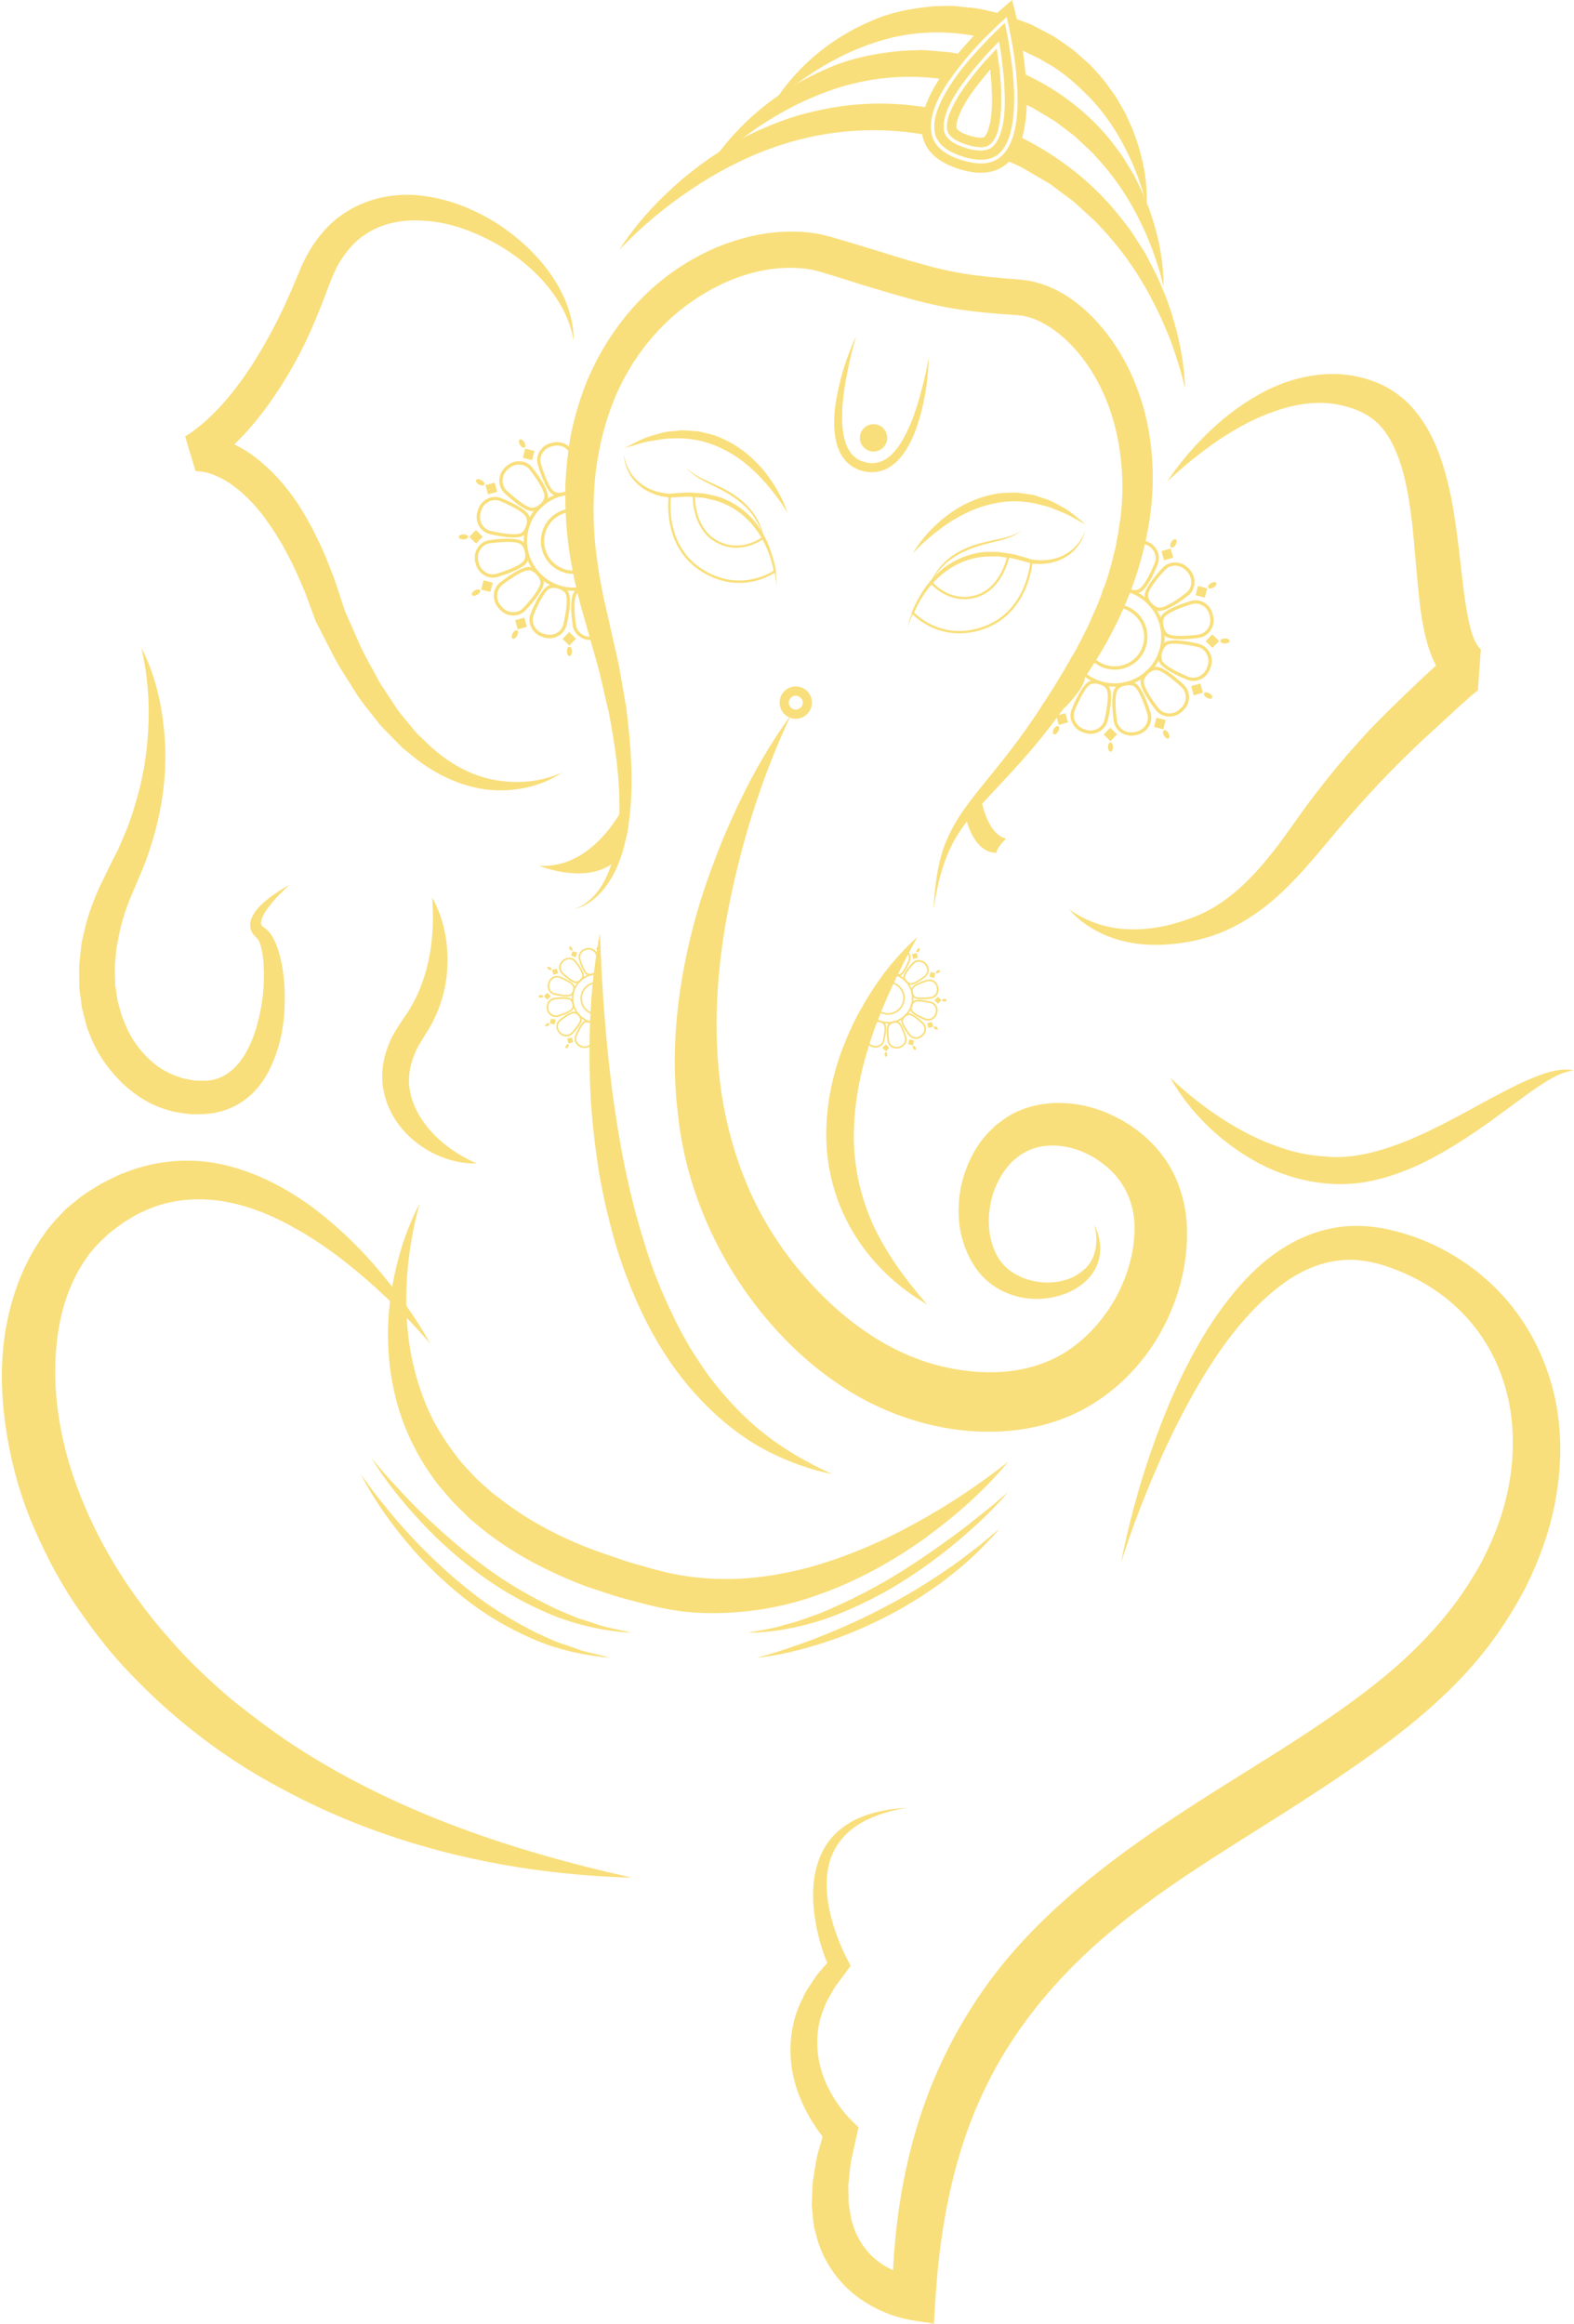 <?xml version="1.0" encoding="UTF-8"?>
<!DOCTYPE svg PUBLIC '-//W3C//DTD SVG 1.0//EN'
          'http://www.w3.org/TR/2001/REC-SVG-20010904/DTD/svg10.dtd'>
<svg height="488.8" preserveAspectRatio="xMidYMid meet" version="1.0" viewBox="84.2 5.6 331.2 488.8" width="331.2" xmlns="http://www.w3.org/2000/svg" xmlns:xlink="http://www.w3.org/1999/xlink" zoomAndPan="magnify"
><g
  ><g id="change1_77"
    ><path d="M250.59,156.08c-6.16,13.08-10.42,26.85-13.14,40.74c-2.7,13.85-3.41,28.02-0.98,41.44 c1.25,6.69,3.28,13.16,6.11,19.22c2.87,6.06,6.57,11.67,10.99,16.7c8.76,10.11,20.01,17.76,32.6,19.57 c6.22,0.99,12.55,0.59,17.97-1.59c5.4-2.06,10.06-6.22,13.45-11.3c3.36-5.06,5.38-11.27,5.35-17.12c-0.08-5.7-2.63-10.7-7.53-13.98 c-4.74-3.33-11.13-4.33-15.66-1.71l-0.86,0.5c-0.28,0.18-0.52,0.42-0.79,0.63c-0.55,0.39-1.04,0.9-1.53,1.41 c-0.94,1.07-1.76,2.32-2.42,3.66c-1.36,2.69-1.95,5.82-1.88,8.87c0.06,1.53,0.32,3.04,0.8,4.47c0.49,1.45,1.16,2.77,2.11,3.84 c1.89,2.22,4.91,3.56,8.11,3.89c3.18,0.29,6.67-0.47,9.06-2.7c2.53-2.16,3.07-6.06,2.07-9.52c0.8,1.62,1.33,3.44,1.28,5.35 c-0.01,1.91-0.7,3.86-1.93,5.44c-2.52,3.16-6.56,4.68-10.52,4.91c-3.98,0.22-8.25-1-11.49-3.92c-0.81-0.71-1.52-1.55-2.17-2.43 c-0.58-0.88-1.15-1.77-1.59-2.72c-0.91-1.89-1.52-3.92-1.85-5.98c-0.57-4.12-0.13-8.35,1.36-12.29c0.74-1.97,1.73-3.88,3.01-5.66 c0.67-0.87,1.36-1.73,2.19-2.5c0.41-0.39,0.79-0.81,1.23-1.16l1.38-1.02c3.74-2.73,8.52-3.72,12.91-3.48 c4.45,0.21,8.63,1.63,12.37,3.8c3.74,2.17,7.08,5.21,9.51,9.12c2.37,3.9,3.58,8.35,3.83,12.73c0.38,8.6-2.02,16.76-6.29,23.91 c-4.32,7.07-10.8,13.12-18.84,16.44c-7.98,3.27-16.58,3.73-24.57,2.51c-7.99-1.25-15.73-4.28-22.42-8.61 c-6.69-4.34-12.49-9.74-17.33-15.75c-9.75-12-16.15-26.9-17.67-42.1c-1.83-15.18,0.45-30.27,4.69-44.35 c2.24-7.04,4.87-13.86,8.02-20.46C242.67,168.28,246.29,161.91,250.59,156.08z" fill="#F9DF7B"
    /></g
    ><g id="change1_78"
    ><path d="M320.05,334.42c1.58-7.89,3.63-15.72,6.3-23.37c2.64-7.66,5.77-15.2,9.86-22.34 c2.01-3.59,4.31-7.05,6.92-10.33c2.61-3.28,5.58-6.38,9.13-8.95c3.53-2.56,7.68-4.59,12.2-5.46c4.5-0.92,9.3-0.5,13.57,0.66 c8.38,2.15,16.29,6.86,22.31,13.42c6.04,6.57,9.97,15,11.47,23.75c1.45,8.78,0.56,17.76-1.93,26.11c-1.28,4.17-2.94,8.2-4.9,12.06 c-2.03,3.81-4.31,7.49-6.87,10.94c-5.07,6.9-11.41,12.88-17.88,18.08c-6.51,5.19-13.32,9.83-20.13,14.26 c-13.58,8.9-27.44,16.77-39.53,26.49c-12.14,9.61-22.33,21.19-28.95,34.88c-6.7,13.66-9.62,29.08-10.59,44.65l-0.32,5.14 l-4.75-0.78c-1.42-0.23-2.34-0.49-3.43-0.84c-1.05-0.32-2.06-0.74-3.06-1.18c-1.98-0.93-3.9-2.05-5.62-3.47 c-3.49-2.8-6.13-6.72-7.5-10.9l-0.85-3.16c-0.17-1.05-0.25-2.11-0.36-3.16c-0.04-0.52-0.12-1.05-0.13-1.57l0.06-1.54l0.13-3.07 c0.3-1.98,0.61-3.96,1.01-5.9l1.6-5.63l0.89,3.47c-1.42-1.54-2.4-2.89-3.39-4.46c-0.98-1.52-1.81-3.14-2.54-4.8 c-1.43-3.34-2.29-7.02-2.25-10.73c0.04-3.69,0.85-7.42,2.52-10.62c0.67-1.7,1.8-3.08,2.74-4.59c1.04-1.42,2.26-2.67,3.38-3.99 l-0.32,2.4c-1.61-3.68-2.68-7.32-3.23-11.2c-0.53-3.83-0.5-7.88,0.82-11.66c0.66-1.87,1.65-3.66,2.99-5.12 c1.34-1.47,2.95-2.61,4.65-3.49c3.46-1.68,7.22-2.36,10.92-2.53c-3.66,0.57-7.27,1.67-10.32,3.59c-3.01,1.96-5.23,4.87-6.02,8.24 c-0.84,3.35-0.56,6.94,0.24,10.37c0.82,3.41,2.11,6.87,3.71,9.87l0.59,1.11l-0.92,1.29c-0.89,1.25-1.9,2.44-2.7,3.72 c-0.68,1.34-1.58,2.58-2,4c-1.19,2.71-1.54,5.63-1.37,8.46c0.18,2.84,0.97,5.64,2.28,8.25c0.67,1.3,1.41,2.57,2.28,3.75 c0.81,1.17,1.88,2.4,2.73,3.22l1.36,1.32l-0.48,2.15l-1.12,5.06c-0.23,1.68-0.39,3.36-0.56,5.02l0.05,2.44l0.02,1.22 c0.03,0.4,0.12,0.78,0.18,1.16l0.37,2.3l0.68,2.14c1.07,2.76,2.79,5.08,5.12,6.8c1.14,0.88,2.47,1.57,3.83,2.14 c0.7,0.26,1.4,0.53,2.12,0.71c0.66,0.2,1.54,0.36,1.94,0.41l-5.07,4.35c0.2-16.48,2.96-33.38,10.06-48.87 c3.52-7.72,8.04-15.03,13.4-21.6c5.39-6.56,11.55-12.36,18-17.62c12.94-10.53,27.03-18.8,40.45-27.31 c6.7-4.27,13.22-8.65,19.33-13.43c6.11-4.79,11.49-9.99,16.16-15.89c2.31-2.95,4.35-6.07,6.19-9.3c1.76-3.27,3.26-6.65,4.43-10.14 c2.29-6.98,3.14-14.38,2.21-21.53c-0.93-7.13-3.77-13.98-8.4-19.47c-4.6-5.51-10.91-9.58-17.96-11.9 c-3.41-1.13-6.79-1.61-10.22-1.14c-3.41,0.44-6.76,1.8-9.86,3.77c-6.15,4.06-11.37,10.04-15.73,16.55 c-4.36,6.54-8.07,13.62-11.36,20.89C325.42,319.27,322.45,326.74,320.05,334.42z" fill="#F9DF7B"
    /></g
    ><g id="change1_79"
    ><path d="M174.74,288.24c-4.14-4.79-8.58-9.26-13.28-13.36c-4.7-4.08-9.64-7.84-14.94-10.79 c-5.24-2.99-10.84-5.24-16.46-5.95c-5.61-0.71-11.13,0.01-16.04,2.45c-1.26,0.5-2.4,1.35-3.59,2c-1.12,0.8-2.3,1.62-3.32,2.49 c-1.96,1.77-3.85,3.64-5.26,5.95c-2.97,4.48-4.75,9.85-5.51,15.44c-1.56,11.22,0.49,23.15,4.9,34.05 c4.35,10.97,10.88,21.16,18.89,30.1c3.91,4.56,8.36,8.66,12.96,12.6c4.74,3.76,9.59,7.46,14.77,10.7 c20.7,13.13,44.63,21.17,69.32,26.64c-25.27-0.67-50.99-6.35-73.92-18.81c-11.51-6.1-22.08-14.13-31.23-23.67 c-4.64-4.71-8.66-10.03-12.38-15.54c-3.67-5.56-6.69-11.56-9.23-17.76c-2.49-6.24-4.15-12.83-5.11-19.55 c-0.9-6.72-1.07-13.66,0.18-20.53c1.24-6.84,3.76-13.65,8.03-19.52c0.99-1.51,2.25-2.84,3.51-4.17l0.94-1l1.05-0.89l2.13-1.73 c1.46-1.07,2.95-1.95,4.47-2.86c1.61-0.77,3.12-1.69,4.84-2.26c6.64-2.69,14.21-3.24,20.99-1.61c6.81,1.6,12.86,4.81,18.18,8.65 c5.28,3.93,9.98,8.42,14.13,13.31C167.9,277.51,171.65,282.7,174.74,288.24z" fill="#F9DF7B"
    /></g
    ><g id="change1_80"
    ><path d="M113.92,141.81c3.23,6.19,4.65,13.27,5.02,20.36c0.33,7.12-0.75,14.33-2.94,21.19 c-0.55,1.71-1.09,3.44-1.82,5.09l-2.03,4.81c-1.3,2.96-2.32,6.02-2.93,9.12c-0.15,0.77-0.28,1.55-0.44,2.32 c-0.17,0.77-0.16,1.55-0.25,2.32c-0.05,0.77-0.18,1.55-0.18,2.32l0.07,2.3l0.03,1.15l0.17,1.13l0.33,2.25l0.61,2.17 c0.1,0.36,0.19,0.73,0.31,1.08l0.44,1.02c0.99,2.81,2.65,5.29,4.64,7.34c1.99,2.07,4.44,3.64,7.1,4.42 c0.64,0.31,1.34,0.32,2.02,0.49c0.34,0.06,0.68,0.15,1.02,0.2l1.04,0.02c1.45,0.11,2.66-0.05,3.84-0.44 c2.3-0.78,4.34-2.65,5.85-5.22c1.51-2.56,2.49-5.63,3.13-8.79c0.65-3.16,0.92-6.48,0.73-9.71c-0.07-1.61-0.29-3.24-0.75-4.6 c-0.12-0.32-0.25-0.64-0.39-0.85c-0.07-0.15-0.13-0.16-0.17-0.25c-0.07-0.09-0.42-0.4-0.6-0.6c-0.22-0.21-0.43-0.45-0.57-0.79 c-0.13-0.32-0.34-0.62-0.33-0.96c-0.02-0.33-0.05-0.67-0.02-0.98l0.22-0.85c0.85-2.01,2.26-3.14,3.62-4.28 c1.41-1.08,2.87-2.03,4.41-2.84c-1.28,1.17-2.52,2.37-3.6,3.68c-1.06,1.26-2.13,2.73-2.36,4.02c-0.11,0.67,0.12,0.88,0.46,1.14 c0.14,0.09,0.11,0.08,0.36,0.26c0.26,0.2,0.58,0.43,0.74,0.65c0.42,0.45,0.68,0.9,0.95,1.35c0.94,1.79,1.43,3.58,1.81,5.38 c0.69,3.61,0.81,7.24,0.53,10.91c-0.29,3.66-1.15,7.34-2.81,10.91c-0.84,1.77-1.93,3.52-3.39,5.07c-1.46,1.54-3.31,2.84-5.36,3.67 c-2.04,0.84-4.29,1.21-6.29,1.17l-1.54,0.03c-0.51-0.03-1.02-0.12-1.53-0.18c-1.01-0.17-2.07-0.21-3.03-0.57 c-4.02-1-7.57-3.3-10.41-6.1c-2.85-2.82-5.13-6.19-6.51-9.86l-0.55-1.37c-0.15-0.46-0.26-0.94-0.39-1.41l-0.73-2.83l-0.38-2.87 l-0.18-1.43l-0.02-1.43l-0.02-2.86c0.03-0.95,0.18-1.88,0.26-2.83c0.12-0.93,0.16-1.89,0.36-2.81l0.64-2.74 c0.91-3.62,2.28-7.08,3.92-10.34c0.83-1.72,1.5-3.11,2.26-4.59c0.81-1.44,1.42-2.97,2.06-4.49c1.32-3.03,2.25-6.2,3.11-9.4 c0.46-1.6,0.7-3.24,1.07-4.87c0.21-1.65,0.52-3.3,0.63-4.97C115.82,155.41,115.52,148.55,113.92,141.81z" fill="#F9DF7B"
    /></g
    ><g id="change1_81"
    ><path d="M202.53,168.09c-4.65,3.12-10.61,4.29-16.39,3.54c-5.78-0.86-11.25-3.65-15.64-7.43 c-0.56-0.46-1.17-0.89-1.7-1.38l-1.52-1.54c-1.01-1.04-2.05-2.06-3.04-3.12c-1.73-2.28-3.68-4.46-5.21-6.88 c-1.47-2.44-3.13-4.81-4.46-7.33l-3.91-7.6l0-0.01l-0.11-0.3l-2-5.41c-0.68-1.79-1.52-3.5-2.27-5.25 c-0.77-1.74-1.73-3.35-2.58-5.04c-0.98-1.58-1.92-3.2-3-4.68c-2.07-3.04-4.52-5.7-7.23-7.74c-1.35-1.05-2.81-1.81-4.26-2.42 l-1.1-0.38l-1.09-0.26c-0.35-0.05-0.71-0.11-1.03-0.13c-0.27-0.03-0.77-0.01-0.64-0.02l-2.2-7.31c0.15-0.09,0.71-0.42,1.1-0.7 c0.44-0.3,0.87-0.62,1.3-0.96c0.87-0.67,1.74-1.4,2.57-2.19c1.68-1.55,3.26-3.29,4.74-5.12c2.97-3.67,5.55-7.73,7.86-11.96 c2.35-4.22,4.36-8.66,6.22-13.18c1.94-5,5.26-10.19,10.31-13.23c4.97-3.11,10.96-4,16.33-3.21c5.43,0.73,10.42,2.82,14.89,5.55 c4.42,2.82,8.35,6.36,11.39,10.56c2.98,4.2,5.13,9.19,5.03,14.28c-0.81-5-3.48-9.32-6.74-12.89c-3.33-3.55-7.29-6.45-11.59-8.56 c-4.27-2.13-8.9-3.58-13.47-3.78c-4.56-0.31-9.02,0.72-12.43,3.18c-1.74,1.18-3.15,2.81-4.35,4.58c-1.27,1.76-2.08,3.77-2.93,5.95 c-1.78,4.82-3.72,9.61-6.09,14.24c-2.43,4.59-5.19,9.06-8.48,13.23c-1.64,2.09-3.42,4.09-5.39,5.97c-0.97,0.95-2.01,1.85-3.12,2.72 c-0.54,0.44-1.13,0.85-1.73,1.25c-0.65,0.42-1.15,0.76-2.11,1.25l-2.2-7.31c1.12-0.12,1.6-0.06,2.32-0.01 c0.66,0.06,1.28,0.16,1.91,0.27l1.8,0.45l1.7,0.61c2.19,0.92,4.24,2.07,6,3.47c3.57,2.76,6.47,6.08,8.82,9.61 c1.18,1.77,2.18,3.61,3.2,5.44c0.87,1.88,1.86,3.72,2.63,5.63c0.74,1.91,1.57,3.8,2.22,5.74l1.9,5.81l-0.12-0.31l3.26,7.44 c1.11,2.47,2.52,4.75,3.76,7.15c0.59,1.23,1.43,2.26,2.14,3.4l2.21,3.36c0.82,1.04,1.69,2.05,2.53,3.08l1.27,1.54 c0.45,0.49,0.95,0.91,1.43,1.37c3.71,3.77,8.2,6.83,13.35,8.17C191.71,170.6,197.43,170.37,202.53,168.09z" fill="#F9DF7B"
    /></g
    ><g id="change1_82"
    ><path d="M329.81,106.89c2.59-3.96,5.73-7.56,9.21-10.86c3.5-3.29,7.45-6.19,11.91-8.43 c4.48-2.16,9.6-3.55,14.96-3.31c2.69,0.14,5.27,0.71,7.88,1.73c2.64,1.04,5.09,2.71,7.07,4.74c3.93,4.14,6.02,9.2,7.39,14.03 c1.41,4.87,2.09,9.71,2.72,14.44c0.59,4.73,1.01,9.39,1.7,13.76c0.34,2.17,0.76,4.27,1.35,6.04c0.55,1.84,1.49,2.93,1.8,3.16 l-0.62,8.55c0.12-0.04,0.23-0.09,0.33-0.17l-0.15,0.11c-0.09,0.05-0.32,0.24-0.48,0.36l-1.16,0.96l-2.43,2.15l-4.91,4.53 c-3.42,3.07-6.46,6.01-9.58,9.18c-3.07,3.15-6.04,6.42-8.95,9.76c-2.9,3.33-5.65,6.8-8.78,10.33c-3.11,3.47-6.47,6.92-10.48,9.7 c-1.99,1.39-4.12,2.64-6.35,3.64c-2.25,1-4.6,1.75-6.93,2.23c-4.69,0.94-9.55,1.22-14.21,0.16c-4.64-1-9-3.35-11.95-6.84 c3.68,2.7,8.01,4.03,12.3,4.22c4.3,0.2,8.6-0.6,12.59-2.06c8.12-2.65,13.99-8.89,19.24-15.81c2.59-3.45,5.13-7.31,7.99-10.94 c2.79-3.66,5.75-7.21,8.86-10.65c3.04-3.43,6.48-6.79,9.69-9.85c1.62-1.58,3.28-3.15,4.98-4.72c0.85-0.78,1.71-1.57,2.62-2.36 l1.44-1.21c0.29-0.22,0.49-0.4,0.87-0.67l0.54-0.38c0.34-0.21,0.7-0.41,1.06-0.58l-0.62,8.55c-1.77-1.16-3.11-2.67-3.95-4.12 c-0.47-0.73-0.76-1.43-1.12-2.15c-0.26-0.68-0.55-1.39-0.77-2.06c-0.87-2.69-1.32-5.21-1.69-7.68c-0.66-4.91-0.97-9.6-1.4-14.19 c-0.39-4.59-0.93-9.06-1.86-13.29c-0.95-4.21-2.41-8.13-4.72-11.06c-1.18-1.43-2.6-2.58-4.26-3.41c-1.68-0.86-3.7-1.44-5.67-1.8 c-4.01-0.66-8.33-0.07-12.49,1.37c-4.2,1.36-8.23,3.57-12.06,6.11C336.88,100.72,333.23,103.65,329.81,106.89z" fill="#F9DF7B"
    /></g
    ><g id="change1_83"
    ><path d="M330.43,232.3c5.89,5.54,12.41,10.15,19.41,13.24c3.53,1.44,7.11,2.7,10.82,3.09 c0.91,0.19,1.85,0.15,2.76,0.26l1.38,0.11l1.35-0.01c1.81-0.07,3.62-0.29,5.43-0.69c7.27-1.55,14.3-5.14,21.28-8.91 c3.49-1.91,7.02-3.86,10.69-5.66c1.86-0.85,3.73-1.71,5.72-2.34c1.95-0.61,4.12-1.1,6.13-0.59c-2.04,0.15-3.79,1.07-5.48,2.07 c-1.68,1.01-3.32,2.13-4.91,3.32c-3.23,2.32-6.41,4.78-9.77,7.07c-6.68,4.56-13.94,8.93-22.47,10.74 c-8.64,1.84-17.71-0.21-24.96-4.41C340.5,245.38,334.46,239.37,330.43,232.3z" fill="#F9DF7B"
    /></g
    ><g id="change1_84"
    ><path d="M175.12,194.37c2.81,4.99,3.75,11.04,3.01,16.97c-0.39,2.97-1.24,5.93-2.61,8.65 c-0.58,1.41-1.53,2.66-2.26,3.94c-0.59,1.05-1.33,2.04-1.71,3.15c-0.95,2.14-1.43,4.39-1.27,6.65c0.17,2.26,0.96,4.52,2.22,6.63 c2.56,4.23,6.81,7.7,12,9.97c-5.72,0.12-11.65-2.54-15.7-7.28c-2.02-2.38-3.5-5.39-4-8.67c-0.5-3.29,0.12-6.69,1.42-9.62 c0.6-1.52,1.51-2.8,2.35-4.13c0.7-1.11,1.5-2.06,2.07-3.2c1.31-2.16,2.28-4.53,3.01-7.01 C175.14,205.45,175.58,200.02,175.12,194.37z" fill="#F9DF7B"
    /></g
    ><g id="change1_85"
    ><path d="M172.49,258.77c-2.13,7.76-3.09,15.73-2.72,23.52c0.32,7.79,2.21,15.37,5.59,22.08 c1.77,3.32,3.91,6.4,6.3,9.29l1.92,2.05c0.62,0.7,1.3,1.35,2.01,1.96l2.09,1.88l2.25,1.71c6,4.57,12.87,8.11,20.14,10.72l5.49,1.9 c1.84,0.61,3.74,1.08,5.61,1.63c3.75,1.07,7.33,1.76,11.1,2.04c7.49,0.67,15.13-0.35,22.57-2.37c7.43-2.09,14.69-5.17,21.61-8.98 c6.96-3.76,13.61-8.19,19.94-13.17c-5.15,6.24-11.32,11.6-17.92,16.4c-6.67,4.7-13.93,8.74-21.8,11.52 c-7.82,2.9-16.33,4.23-24.86,3.93c-4.25-0.13-8.59-0.98-12.57-2.04c-1.99-0.55-3.99-1.01-5.97-1.64l-5.91-1.96 c-7.76-2.96-15.34-6.85-21.96-12.22l-2.44-2.05l-2.28-2.25c-0.77-0.73-1.51-1.51-2.19-2.34l-2.08-2.44 c-2.62-3.39-4.81-7.11-6.51-11.02c-3.36-7.87-4.5-16.45-3.92-24.69C166.67,273.99,168.76,265.94,172.49,258.77z" fill="#F9DF7B"
    /></g
    ><g id="change1_86"
    ><path d="M162.35,312.27c1.8,2.19,3.62,4.34,5.58,6.38c1.89,2.09,3.86,4.1,5.9,6.04c4.08,3.87,8.34,7.53,12.87,10.81 c4.51,3.32,9.39,6.08,14.42,8.51l3.87,1.64c1.29,0.57,2.66,0.87,3.98,1.33c2.63,1.05,5.44,1.35,8.19,2.09 c-5.65-0.36-11.31-1.55-16.63-3.69c-5.3-2.15-10.34-4.96-14.97-8.31c-4.6-3.39-8.91-7.17-12.79-11.34 C168.9,321.56,165.29,317.13,162.35,312.27z" fill="#F9DF7B"
    /></g
    ><g id="change1_87"
    ><path d="M296.39,319.4c-3.45,4.04-7.38,7.66-11.48,11.05c-4.1,3.4-8.49,6.45-13.07,9.2 c-4.64,2.65-9.48,4.97-14.55,6.69c-5.1,1.62-10.4,2.66-15.72,2.72c2.61-0.57,5.22-0.84,7.73-1.69c2.56-0.57,5.01-1.57,7.48-2.43 c4.84-2.02,9.55-4.32,14.08-6.96c4.52-2.66,8.87-5.62,13.14-8.7c2.14-1.54,4.23-3.15,6.27-4.82 C292.38,322.86,294.38,321.13,296.39,319.4z" fill="#F9DF7B"
    /></g
    ><g id="change1_88"
    ><path d="M160.1,315.65c1.62,2.3,3.27,4.57,5.07,6.71c1.73,2.19,3.56,4.31,5.47,6.35c3.81,4.07,7.85,7.91,12.2,11.35 c4.31,3.51,9.08,6.37,14.01,8.9l3.79,1.73c1.28,0.55,2.62,0.91,3.93,1.39l1.97,0.71c0.67,0.2,1.35,0.33,2.03,0.51 c1.36,0.32,2.72,0.66,4.09,1.02c-5.59-0.5-11.22-1.7-16.43-4c-5.21-2.27-10.16-5.18-14.59-8.74c-4.43-3.56-8.52-7.53-12.12-11.89 C165.92,325.32,162.64,320.68,160.1,315.65z" fill="#F9DF7B"
    /></g
    ><g id="change1_89"
    ><path d="M243.45,354.32c2.36-0.65,4.7-1.35,7-2.16c2.31-0.77,4.59-1.6,6.84-2.51c4.5-1.81,8.93-3.8,13.2-6.09 c4.3-2.22,8.45-4.73,12.45-7.47c0.99-0.69,2.02-1.34,2.99-2.07l2.89-2.22c2-1.41,3.74-3.11,5.7-4.61 c-3.23,3.67-6.76,7.15-10.7,10.11c-1.88,1.6-4,2.87-6.02,4.29c-2.12,1.26-4.21,2.58-6.41,3.69c-4.37,2.28-8.9,4.26-13.59,5.77 C253.12,352.58,248.33,353.8,243.45,354.32z" fill="#F9DF7B"
    /></g
    ><g id="change1_90"
    ><path d="M280.78,28.47c-0.66,1.84-0.91,3.59-0.6,5.16c0.04,0.21,0.1,0.43,0.17,0.62c-0.7-0.16-1.4-0.29-2.1-0.41 c-10.59-1.78-21.57-0.76-31.78,2.95c-5.98,2.15-11.68,5.16-17.01,8.77c-5.37,3.61-10.4,7.8-14.94,12.59 c3.55-5.59,8.15-10.48,13.21-14.84c2.48-2.08,5.08-4.02,7.84-5.78c1.59-1.03,3.22-1.98,4.91-2.87c1.42-0.74,2.85-1.44,4.33-2.06 c3.1-1.36,6.32-2.54,9.64-3.32c3.32-0.83,6.71-1.44,10.13-1.69c4.77-0.43,9.56-0.17,14.28,0.54 C279.5,28.24,280.14,28.34,280.78,28.47z" fill="#F9DF7B"
    /></g
    ><g id="change1_91"
    ><path d="M284.14,35.13c-0.18-0.06-0.37-0.1-0.56-0.14c-0.79-0.21-1.59-0.41-2.41-0.56 c-0.16-0.41-0.21-0.74-0.25-0.95c-0.29-1.47-0.04-3.12,0.6-4.87c0.52,0.1,1.05,0.19,1.55,0.31c0.12,0.02,0.23,0.06,0.35,0.08 c-0.58,1.55-0.83,2.95-0.6,4.11C282.89,33.46,283.05,34.27,284.14,35.13z" fill="#F9DF7B"
    /></g
    ><g id="change1_92"
    ><path d="M294.34,32.35v0.02c-0.33,1.47-0.87,2.7-1.67,3.45c-0.48,0.47-1.2,0.72-2.13,0.72 c-0.82,0-1.8-0.19-2.93-0.54c-2.44-0.78-3.82-1.78-4.07-3.05c-0.21-1.09,0.06-2.39,0.62-3.8c0.27,0.06,0.56,0.14,0.83,0.19 c0.37,0.1,0.74,0.17,1.11,0.29c-0.56,1.3-0.78,2.31-0.64,2.93c0.06,0.31,0.83,0.99,2.74,1.59c1.9,0.58,2.93,0.49,3.14,0.27 c0.47-0.45,0.87-1.4,1.16-2.79C293.12,31.87,293.74,32.12,294.34,32.35z" fill="#F9DF7B"
    /></g
    ><g id="change1_93"
    ><path d="M296.82,33.44c-0.48,1.79-1.2,3.3-2.29,4.33c-0.14,0.14-0.37,0.37-0.7,0.58l-1.22-0.56L291,37.26 c1.36-0.1,1.92-0.64,2.19-0.89c0.85-0.81,1.45-2.11,1.84-3.73C295.64,32.9,296.24,33.17,296.82,33.44z" fill="#F9DF7B"
    /></g
    ><g id="change1_94"
    ><path d="M333.57,87.37c-1.49-6.4-3.72-12.55-6.73-18.27c-2.91-5.74-6.6-11.04-10.96-15.62 c-1.01-1.22-2.21-2.23-3.39-3.3c-1.16-1.05-2.25-2.19-3.57-3.06l-3.78-2.83l-4.05-2.37c-0.68-0.39-1.34-0.81-2.04-1.18l-2.15-0.99 l-0.37-0.17l-1.9-0.87c0.16-0.12,0.29-0.25,0.45-0.39c1.16-1.11,1.94-2.68,2.46-4.54c0.58,0.25,1.14,0.54,1.73,0.83 c7.68,3.86,14.63,9.25,20.04,15.89c1.03,1.36,2.17,2.64,3.1,4.05l2.74,4.27l2.33,4.5c0.72,1.51,1.34,3.08,2,4.62 C331.82,74.2,333.35,80.77,333.57,87.37z" fill="#F9DF7B"
    /></g
    ><g id="change1_95"
    ><path d="M287.94,17.34c-1.4,1.61-2.77,3.36-3.96,5.1c-0.7-0.12-1.42-0.21-2.11-0.29 c-7.49-0.93-15.15-0.21-22.43,2.29c-6.71,2.29-13.11,5.8-18.95,10.22c-2.52,1.9-4.95,3.98-7.26,6.21c0.74-1.14,1.51-2.25,2.35-3.34 c3.47-4.54,7.68-8.57,12.47-11.87c1.18-0.83,2.41-1.61,3.67-2.35c1.96-1.14,4-2.19,6.11-3.1c5.04-2.33,10.59-3.43,16.16-3.92 c1.4-0.08,2.79-0.12,4.19-0.16c1.4,0.04,2.79,0.23,4.19,0.33c1.14,0.04,2.27,0.21,3.39,0.43 C286.48,17.01,287.22,17.16,287.94,17.34z" fill="#F9DF7B"
    /></g
    ><g id="change1_96"
    ><path d="M290.93,18c-1.47,1.63-2.85,3.34-4.05,5c-0.7-0.16-1.4-0.31-2.1-0.43c1.24-1.79,2.62-3.51,3.98-5.06 c0.62,0.14,1.24,0.27,1.86,0.41C290.71,17.94,290.83,17.98,290.93,18z" fill="#F9DF7B"
    /></g
    ><g id="change1_97"
    ><path d="M294.38,19.03c0.19,1.59,0.43,3.9,0.49,6.32l-1.96-0.66c-0.04-1.38-0.16-2.87-0.33-4.5 c-1.09,1.24-2.04,2.41-2.83,3.49c-0.21-0.06-0.41-0.1-0.62-0.14c-0.48-0.14-0.97-0.25-1.45-0.35c1.45-1.98,2.97-3.78,4.05-4.99 C292.61,18.46,293.51,18.73,294.38,19.03z" fill="#F9DF7B"
    /></g
    ><g id="change1_98"
    ><path d="M297.21,20.05c0.21,2.04,0.37,4.23,0.37,6.38l-1.26-0.6l-0.7-0.23c-0.02-2.02-0.19-4.17-0.47-6.3 C295.85,19.53,296.53,19.78,297.21,20.05z" fill="#F9DF7B"
    /></g
    ><g id="change1_99"
    ><path d="M329.03,65.87c-1.24-5.18-3.05-10.15-5.45-14.74c-2.35-4.62-5.3-8.87-8.77-12.55 c-0.8-0.99-1.77-1.8-2.7-2.66c-0.93-0.85-1.79-1.79-2.83-2.48l-3.01-2.29l-3.22-1.94c-0.54-0.31-1.07-0.66-1.61-0.95l-1.2-0.58 l-0.5-0.23l-1.4-0.66c0.02-2.11-0.14-4.31-0.35-6.4c0.68,0.29,1.36,0.58,2.04,0.91c7.08,3.3,13.46,8.21,18.25,14.34 c0.81,1.13,1.71,2.17,2.44,3.36l2.15,3.53l1.78,3.69l0.31,0.72c0.02,0.04,0.02,0.06,0.04,0.1c0.16,0.39,0.33,0.8,0.48,1.18 c0.23,0.6,0.47,1.2,0.7,1.8C327.96,55.15,329.06,60.52,329.03,65.87z" fill="#F9DF7B"
    /></g
    ><g id="change1_100"
    ><path d="M295.97,12.16c0.16,0.76,0.35,1.78,0.56,3.01l-0.56-0.19c-0.52-0.17-1.03-0.39-1.53-0.56 c-0.04,0-0.06-0.02-0.1-0.02c-0.43-0.16-0.83-0.27-1.28-0.35c-0.29-0.08-0.58-0.16-0.87-0.23c0.87-0.89,1.61-1.63,2.17-2.15 l1.26-1.2L295.97,12.16z" fill="#F9DF7B"
    /></g
    ><g id="change1_101"
    ><path d="M325.49,48.2c0,0.19-0.02,0.37-0.02,0.56l-0.47-1.75c-0.02-0.04-0.02-0.06-0.04-0.1 c-1.03-3.59-2.37-7.02-4.05-10.22c-1.92-3.78-4.31-7.26-7.12-10.26c-2.87-2.93-5.88-5.74-9.51-7.66l-1.3-0.8l-1.38-0.66l-2.19-1.05 L298.86,16l-1.55-0.54c-0.45-2.68-0.93-4.95-1.26-6.34c-1.07,0.97-2.77,2.54-4.68,4.48c-0.74-0.17-1.47-0.33-2.23-0.48 c-6.67-1.22-13.58-0.89-20.17,1.2c-6.07,1.9-11.87,4.99-17.19,8.96c-0.02,0.02-0.04,0.04-0.06,0.04c-1.59,1.2-3.14,2.46-4.64,3.8 c0.31-0.48,0.64-0.97,0.97-1.45c4.71-6.77,11.48-12.26,19.34-15.6c4.19-1.92,8.83-2.77,13.44-3.16c1.14-0.04,2.31-0.06,3.49-0.08 c1.14,0.04,2.31,0.21,3.45,0.33c2.15,0.1,4.21,0.68,6.27,1.14c0.17,0.06,0.37,0.1,0.56,0.14c1.14,0.21,2.21,0.7,3.3,1.09l0.25,0.1 l2.99,1.11l3.08,1.61l1.53,0.8c0.5,0.29,0.97,0.64,1.45,0.97l2.85,2l2.62,2.31c0.89,0.72,1.65,1.61,2.42,2.46 c0.76,0.87,1.55,1.71,2.19,2.68c0.64,0.93,1.38,1.84,1.96,2.81c0.58,0.99,1.16,1.98,1.71,2.97l1.42,3.1 c0.43,1.05,0.8,2.11,1.16,3.16C324.84,39.7,325.61,43.95,325.49,48.2z" fill="#F9DF7B"
    /></g
    ><g
    ><g id="change1_3"
      ><path d="M289.14,13.11c-1.11,1.16-2.25,2.44-3.38,3.78c0.72,0.12,1.45,0.27,2.17,0.45 c1.16-1.34,2.33-2.6,3.43-3.74C290.63,13.42,289.9,13.26,289.14,13.11z M281.87,22.15c-1.28,2-2.35,4.02-3.01,5.99 c0.64,0.1,1.28,0.19,1.92,0.33c0.68-1.96,1.82-4.02,3.2-6.03C283.28,22.32,282.56,22.23,281.87,22.15z M289.14,13.11 c-1.11,1.16-2.25,2.44-3.38,3.78c0.72,0.12,1.45,0.27,2.17,0.45c1.16-1.34,2.33-2.6,3.43-3.74 C290.63,13.42,289.9,13.26,289.14,13.11z M278.86,28.14c0.64,0.1,1.28,0.19,1.92,0.33c0.68-1.96,1.82-4.02,3.2-6.03 c-0.7-0.12-1.42-0.21-2.11-0.29C280.59,24.15,279.52,26.16,278.86,28.14z M300.02,21.3c-0.16-1.75-0.37-3.43-0.6-5.02 c-0.41-2.68-0.89-5-1.26-6.65c-0.33-1.44-0.56-2.37-0.62-2.54l-0.39-1.47l-1.18,0.99c-0.14,0.12-0.85,0.74-1.92,1.71 c-1.28,1.14-3.03,2.81-4.91,4.81c-1.11,1.16-2.25,2.44-3.38,3.78c-1.4,1.67-2.74,3.45-3.9,5.26c-1.28,2-2.35,4.02-3.01,5.99 c-0.66,1.98-0.93,3.92-0.6,5.7c0,0.06,0,0.1,0.02,0.16c0.33,1.67,1.14,3.1,2.42,4.29c1.3,1.2,3.07,2.13,5.3,2.85 c1.67,0.5,3.18,0.78,4.58,0.78c2.35,0,4.29-0.74,5.82-2.21c0.04-0.04,0.1-0.08,0.12-0.14c1.28-1.26,2.15-2.97,2.74-4.97 c0.62-2.08,0.91-4.46,0.99-6.93C300.3,25.58,300.22,23.41,300.02,21.3z M295.06,38.31c-0.16,0.14-0.29,0.27-0.45,0.39 c-1.09,0.87-2.42,1.28-4.02,1.28c-1.18,0-2.52-0.23-4.02-0.7c-3.47-1.09-5.53-2.74-6.23-5.02c-0.08-0.19-0.14-0.41-0.17-0.62 c-0.31-1.57-0.06-3.32,0.6-5.16c0.68-1.96,1.82-4.02,3.2-6.03c1.18-1.75,2.56-3.49,3.96-5.1c1.16-1.34,2.33-2.6,3.43-3.74 c1.9-1.94,3.61-3.51,4.68-4.48c0.33,1.4,0.81,3.67,1.26,6.34c0.25,1.53,0.49,3.2,0.68,4.93c0.21,2.1,0.37,4.29,0.35,6.4 c-0.02,2.5-0.25,4.91-0.81,6.96v0.02C297,35.63,296.22,37.2,295.06,38.31z M281.87,22.15c-1.28,2-2.35,4.02-3.01,5.99 c0.64,0.1,1.28,0.19,1.92,0.33c0.68-1.96,1.82-4.02,3.2-6.03C283.28,22.32,282.56,22.23,281.87,22.15z M289.14,13.11 c-1.11,1.16-2.25,2.44-3.38,3.78c0.72,0.12,1.45,0.27,2.17,0.45c1.16-1.34,2.33-2.6,3.43-3.74 C290.63,13.42,289.9,13.26,289.14,13.11z M281.87,22.15c-1.28,2-2.35,4.02-3.01,5.99c0.64,0.1,1.28,0.19,1.92,0.33 c0.68-1.96,1.82-4.02,3.2-6.03C283.28,22.32,282.56,22.23,281.87,22.15z M289.14,13.11c-1.11,1.16-2.25,2.44-3.38,3.78 c0.72,0.12,1.45,0.27,2.17,0.45c1.16-1.34,2.33-2.6,3.43-3.74C290.63,13.42,289.9,13.26,289.14,13.11z" fill="#F9DF7B"
      /></g
      ><g id="change1_11"
      ><path d="M293.06,14.04c-0.29-0.08-0.58-0.16-0.87-0.23c-1.03,1.05-2.21,2.31-3.43,3.71 c-1.36,1.55-2.74,3.28-3.98,5.06c-1.38,2-2.56,4.07-3.26,6.03c0.52,0.1,1.05,0.19,1.55,0.31c0.12,0.02,0.23,0.06,0.35,0.08 c0.72-1.84,1.94-3.9,3.45-5.99c1.2-1.67,2.58-3.38,4.05-5c1.11-1.24,2.27-2.46,3.41-3.61C293.91,14.23,293.51,14.12,293.06,14.04 z M297.21,20.05c-0.19-1.8-0.45-3.47-0.68-4.89c-0.21-1.22-0.41-2.25-0.56-3.01l-0.35-1.71l-1.26,1.2 c-0.56,0.52-1.3,1.26-2.17,2.15c-1.03,1.05-2.21,2.31-3.43,3.71c-1.36,1.55-2.74,3.28-3.98,5.06c-1.38,2-2.56,4.07-3.26,6.03 c-0.64,1.75-0.89,3.4-0.6,4.87c0.04,0.21,0.1,0.54,0.25,0.95c0.16,0.37,0.41,0.81,0.8,1.3c0.8,0.97,2.23,2.02,4.83,2.83 c1.53,0.49,2.77,0.66,3.8,0.66c1.59,0,2.62-0.45,3.24-0.87c0.33-0.21,0.56-0.45,0.7-0.58c1.09-1.03,1.8-2.54,2.29-4.33 c0.56-2.08,0.76-4.5,0.76-7C297.58,24.28,297.42,22.09,297.21,20.05z M293.2,36.37c-0.27,0.25-0.83,0.79-2.19,0.89 c-0.14,0.02-0.29,0.02-0.45,0.02c-0.8,0-1.84-0.14-3.18-0.56c-1.55-0.49-2.58-1.05-3.24-1.59c-1.09-0.85-1.24-1.67-1.32-2.02 c-0.23-1.16,0.02-2.56,0.6-4.11c0.72-1.84,1.94-3.9,3.45-5.99c1.2-1.67,2.58-3.38,4.05-5c1.11-1.24,2.27-2.46,3.41-3.61 l0.08-0.08c0,0.04,0.02,0.06,0.02,0.1c0.29,1.59,0.54,3.24,0.72,4.89c0.27,2.13,0.45,4.29,0.47,6.3c0.06,2.64-0.1,5.08-0.58,7.04 C294.65,34.25,294.05,35.55,293.2,36.37z M293.06,14.04c-0.29-0.08-0.58-0.16-0.87-0.23c-1.03,1.05-2.21,2.31-3.43,3.71 c-1.36,1.55-2.74,3.28-3.98,5.06c-1.38,2-2.56,4.07-3.26,6.03c0.52,0.1,1.05,0.19,1.55,0.31c0.12,0.02,0.23,0.06,0.35,0.08 c0.72-1.84,1.94-3.9,3.45-5.99c1.2-1.67,2.58-3.38,4.05-5c1.11-1.24,2.27-2.46,3.41-3.61C293.91,14.23,293.51,14.12,293.06,14.04 z" fill="#F9DF7B"
      /></g
      ><g id="change1_56"
      ><path d="M294.86,25.35c-0.06-2.42-0.29-4.73-0.49-6.32c-0.06-0.47-0.12-0.87-0.16-1.2l-0.29-2.02l-1.38,1.49 c-0.23,0.25-0.5,0.54-0.83,0.91c-1.09,1.2-2.6,3.01-4.05,4.99c-1.42,1.92-2.75,4.04-3.51,5.96c-0.56,1.42-0.83,2.72-0.62,3.8 c0.25,1.26,1.63,2.27,4.07,3.05c1.13,0.35,2.11,0.54,2.93,0.54c0.93,0,1.65-0.25,2.13-0.72c0.8-0.76,1.34-1.98,1.67-3.45v-0.02 C294.83,30.3,294.92,27.76,294.86,25.35z M291.33,34.43c-0.21,0.21-1.24,0.31-3.14-0.27c-1.9-0.6-2.68-1.28-2.74-1.59 c-0.14-0.62,0.08-1.63,0.64-2.93c0.66-1.57,1.84-3.59,3.65-5.96c0.8-1.09,1.75-2.25,2.83-3.49c0.17,1.63,0.29,3.12,0.33,4.5 c0.12,2.95-0.06,5.28-0.41,6.95C292.21,33.03,291.8,33.98,291.33,34.43z" fill="#F9DF7B"
      /></g
    ></g
    ><g id="change1_48"
    ><path d="M251.64,149.99c-1.88,0-3.4,1.53-3.4,3.4c0,1.4,0.83,2.6,2.04,3.12c0.02,0.02,0.06,0.04,0.1,0.04 c0.39,0.17,0.81,0.25,1.26,0.25c1.88,0,3.41-1.53,3.41-3.41C255.06,151.52,253.52,149.99,251.64,149.99z M251.64,154.86 c-0.8,0-1.46-0.66-1.46-1.47c0-0.8,0.66-1.45,1.46-1.45c0.81,0,1.47,0.66,1.47,1.45C253.12,154.2,252.46,154.86,251.64,154.86z" fill="#F9DF7B"
    /></g
    ><g
    ><g id="change1_112"
      ><path d="M276.26,122c1.79-3.01,4.21-5.66,7.03-7.83c2.82-2.17,6.13-3.8,9.69-4.54c1.77-0.42,3.61-0.41,5.42-0.4 l2.69,0.4c0.91,0.08,1.73,0.5,2.59,0.75c1.75,0.46,3.26,1.47,4.81,2.29c1.48,0.97,2.82,2.13,4.16,3.23 c-1.6-0.75-3.02-1.73-4.61-2.4c-1.61-0.6-3.13-1.39-4.8-1.68c-3.23-0.92-6.64-1.01-9.87-0.31c-3.25,0.64-6.35,2.05-9.21,3.87 C281.33,117.26,278.64,119.45,276.26,122z" fill="#F9DF7B"
      /></g
      ><g id="change1_113"
      ><path d="M312.65,117.24c-0.4,1.12-0.88,2.24-1.63,3.19c-0.7,0.98-1.64,1.82-2.71,2.42 c-1.06,0.61-2.24,1.01-3.46,1.22c-1.22,0.19-2.44,0.24-3.69,0.04l-0.06-0.02c-1.34-0.35-2.67-0.79-4.03-1.07l-2.06-0.27 c-0.34-0.04-0.68-0.1-1.03-0.12l-1.03,0.03c-2.75-0.09-5.49,0.63-7.88,1.94c-2.39,1.33-4.46,3.26-6.09,5.51 c-1.6,2.27-2.93,4.78-3.81,7.46c0.63-2.75,1.77-5.4,3.33-7.79c1.56-2.38,3.61-4.52,6.14-5.94c2.5-1.41,5.41-2.28,8.31-2.14 l1.08-0.01c0.36,0.02,0.71,0.09,1.07,0.14l2.13,0.31c1.4,0.31,2.75,0.78,4.13,1.16l-0.06-0.02c2.22,0.38,4.68,0.16,6.73-0.91 c1.02-0.53,1.99-1.23,2.73-2.14C311.58,119.38,312.13,118.32,312.65,117.24z" fill="#F9DF7B"
      /></g
      ><g id="change1_53"
      ><path d="M301.32,123.49c-0.04-0.02-1.9-0.81-4.66-1.24l-0.1-0.02c-2.79-0.45-6.46-0.5-10.09,0.95 c-0.78,0.31-1.51,0.66-2.21,1.09c-0.29,0.17-0.58,0.37-0.87,0.58c-0.1,0.06-0.19,0.14-0.29,0.21c-0.87,0.64-1.73,1.32-2.52,2.15 c-0.02,0.02-0.04,0.06-0.06,0.08c-0.1,0.08-0.16,0.16-0.23,0.23c-0.12,0.14-0.25,0.27-0.35,0.41l-0.16,0.16v0.02 c-0.21,0.23-0.41,0.5-0.62,0.76c-0.17,0.23-0.35,0.48-0.5,0.72c-0.08,0.1-0.14,0.19-0.21,0.31c-0.02,0.02-0.02,0.04-0.04,0.06 c-0.89,1.32-1.71,2.81-2.39,4.46l-0.06,0.14l0.12,0.12c0,0,0.08,0.08,0.19,0.19c0.81,0.81,4.35,3.96,9.76,3.96 c1.63,0,3.43-0.27,5.39-0.99c8.26-3.05,9.78-11.64,10.01-13.68c0.04-0.27,0.04-0.43,0.04-0.43v-0.17L301.32,123.49z M291.26,137.36c-8.38,3.08-13.89-2.08-14.7-2.91c0.27-0.62,0.54-1.22,0.83-1.79c0.02-0.04,0.04-0.06,0.06-0.1 c0.02-0.02,0.02-0.06,0.04-0.08c0.78-1.49,1.65-2.83,2.64-4.02c1.14-1.38,2.42-2.54,3.84-3.43c0.23-0.17,0.47-0.31,0.7-0.45 c0.14-0.1,0.27-0.17,0.41-0.23c0.5-0.27,1.05-0.52,1.59-0.74c3.38-1.34,6.79-1.36,9.45-0.99c0.16,0.04,0.31,0.06,0.47,0.08 c2.25,0.35,3.9,0.95,4.4,1.14c0,0.06-0.02,0.12-0.02,0.19C300.74,125.9,299.36,134.39,291.26,137.36z" fill="#F9DF7B"
      /></g
      ><g id="change1_9"
      ><path d="M296.57,122.23l-0.14-0.04c-0.04,0-4.52-0.95-9.16,0.64c-1.07,0.37-2.04,0.81-3.01,1.44 c-0.29,0.17-0.58,0.37-0.87,0.58c-0.1,0.06-0.19,0.14-0.29,0.21c-0.85,0.62-1.71,1.4-2.64,2.35l-0.02,0.02 c-0.06,0.06-0.14,0.12-0.19,0.17c0,0-0.02,0-0.02,0.02c-0.1,0.1-0.19,0.21-0.29,0.31l-0.16,0.16v0.02l0.14,0.16 c0,0,0,0,0.02,0.02c0,0,0,0.02,0.02,0.02c0.04,0.04,0.08,0.1,0.16,0.17l0.1,0.1c0.81,0.85,3.32,3.06,6.89,3.06 c0.78,0,1.61-0.12,2.48-0.35c4.87-1.42,6.52-6.67,6.93-8.32c0-0.02,0-0.02,0-0.02c0.02-0.1,0.04-0.17,0.06-0.23 c0.04-0.16,0.06-0.25,0.06-0.25l0.04-0.21L296.57,122.23z M296.05,122.89c-0.41,1.63-2.02,6.61-6.6,7.93 c-4.64,1.32-7.97-1.63-8.88-2.6l-0.1-0.1c0.19-0.23,0.39-0.43,0.6-0.64c0.58-0.58,1.14-1.09,1.71-1.53 c0.39-0.31,0.76-0.64,1.18-0.91c0.23-0.17,0.47-0.31,0.7-0.45c0.14-0.1,0.27-0.17,0.41-0.23c0.76-0.45,1.53-0.78,2.37-1.07 c3.9-1.34,7.7-0.83,8.67-0.68v0.02C296.09,122.71,296.07,122.79,296.05,122.89z" fill="#F9DF7B"
      /></g
      ><g id="change1_114"
      ><path d="M279.81,128.55c0.72-1.81,1.85-3.45,3.27-4.82c1.43-1.36,3.18-2.33,4.99-3.07 c1.82-0.73,3.75-1.15,5.64-1.53c1.88-0.4,3.78-0.86,5.44-1.88c-1.56,1.18-3.48,1.79-5.36,2.25c-1.89,0.46-3.77,0.87-5.54,1.62 c-1.79,0.69-3.48,1.64-4.92,2.9C281.91,125.28,280.68,126.82,279.81,128.55z" fill="#F9DF7B"
      /></g
    ></g
    ><g
    ><g id="change1_72"
      ><path d="M249.93,113.54c-1.78-3-3.94-5.71-6.31-8.14c-2.4-2.39-5.12-4.43-8.17-5.75 c-3.01-1.38-6.35-2.02-9.71-1.81c-1.7-0.07-3.35,0.38-5.04,0.61c-1.69,0.31-3.29,0.96-5.01,1.35c1.54-0.79,3.1-1.64,4.75-2.27 c1.7-0.47,3.38-1.14,5.19-1.21c0.89-0.06,1.79-0.3,2.69-0.18l2.71,0.18c1.77,0.37,3.57,0.75,5.21,1.55 c3.32,1.48,6.21,3.78,8.5,6.51C247.02,107.11,248.82,110.22,249.93,113.54z" fill="#F9DF7B"
      /></g
      ><g id="change1_73"
      ><path d="M215.4,101.1c0.28,1.16,0.59,2.32,1.18,3.34c0.53,1.05,1.32,1.94,2.21,2.68c1.77,1.49,4.13,2.23,6.38,2.33 l-0.06,0c1.43-0.08,2.85-0.25,4.28-0.25l2.15,0.15c0.36,0.03,0.72,0.04,1.07,0.09l1.06,0.24c2.86,0.49,5.51,1.96,7.66,3.87 c2.17,1.93,3.72,4.45,4.73,7.11c1.01,2.67,1.56,5.5,1.58,8.32c-0.28-2.81-1.04-5.54-2.12-8.1c-1.11-2.55-2.71-4.88-4.77-6.69 c-2.06-1.79-4.57-3.09-7.28-3.59l-1-0.25c-0.34-0.06-0.69-0.07-1.03-0.1l-2.07-0.18c-1.38-0.02-2.77,0.13-4.16,0.18l-0.06,0 c-1.27-0.08-2.45-0.39-3.6-0.83c-1.14-0.46-2.21-1.1-3.12-1.93c-0.92-0.81-1.65-1.83-2.13-2.94 C215.78,103.48,215.55,102.28,215.4,101.1z" fill="#F9DF7B"
      /></g
      ><g id="change1_54"
      ><path d="M247.49,125.72c-0.27-1.44-0.62-2.79-1.09-4.03c-0.06-0.19-0.12-0.37-0.19-0.54 c-0.02-0.1-0.06-0.17-0.1-0.27c-0.02-0.12-0.08-0.21-0.12-0.33c-0.12-0.31-0.25-0.62-0.39-0.91c-0.14-0.29-0.29-0.58-0.45-0.87 v-0.02c-0.02-0.06-0.06-0.12-0.1-0.17c-0.08-0.14-0.16-0.29-0.23-0.43c0-0.02,0-0.04-0.02-0.04c-0.06-0.14-0.14-0.21-0.19-0.31 c0,0,0,0-0.02-0.02c-0.68-1.14-1.47-2.19-2.39-3.1c-0.12-0.16-0.25-0.29-0.41-0.43c-0.66-0.64-1.38-1.2-2.13-1.73 c-3.24-2.21-6.87-2.93-9.68-3.1h-0.06c-2.77-0.17-4.77,0.21-4.81,0.21l-0.17,0.04l-0.02,0.18c0,0-0.02,0.16-0.04,0.43 c-0.21,2-0.6,10.75,6.83,15.48c2.89,1.84,5.64,2.46,8.01,2.46c3.82,0,6.63-1.59,7.43-2.1c0.16-0.1,0.23-0.16,0.23-0.16l0.02-0.02 l0.1-0.08L247.49,125.72z M246.99,125.64c-0.97,0.64-7.47,4.5-15-0.31c-7.24-4.6-6.83-13.13-6.63-15.05 c0-0.08,0.02-0.16,0.02-0.21c0.54-0.08,2.27-0.31,4.56-0.17c0.16,0,0.31,0.02,0.47,0.02c2.66,0.21,5.99,0.95,9,2.99 c0.91,0.62,1.75,1.32,2.5,2.13c0.99,1.01,1.84,2.17,2.56,3.49c0.02,0.02,0.04,0.06,0.06,0.1c0.1,0.16,0.17,0.29,0.21,0.45 c0.02,0,0.02,0,0.02,0c0.76,1.42,1.36,2.99,1.8,4.71c0.02,0.02,0.02,0.06,0.02,0.08C246.73,124.44,246.87,125.02,246.99,125.64z" fill="#F9DF7B"
      /></g
      ><g id="change1_18"
      ><path d="M245.07,118.56c-0.08-0.12-0.14-0.21-0.21-0.33c-0.06-0.1-0.12-0.17-0.17-0.27c0,0,0,0-0.02-0.02 c-0.81-1.32-1.61-2.39-2.44-3.28c-0.12-0.16-0.25-0.29-0.41-0.43c-0.85-0.89-1.77-1.61-2.81-2.25c-4.19-2.54-8.79-2.58-8.83-2.58 h-0.23v0.23c0,0,0,0.1,0,0.25v0.25c0.04,1.71,0.54,7.2,4.99,9.6c1.45,0.8,2.89,1.09,4.19,1.09c2.62,0,4.71-1.18,5.53-1.71 c0.04-0.02,0.06-0.04,0.1-0.06c0.02,0,0.02,0,0.02,0c0.1-0.1,0.17-0.14,0.21-0.17c0.02,0,0.02-0.02,0.02-0.02 c0.02,0,0.02,0,0.02,0l0.16-0.12v-0.02h0.02L245.07,118.56z M244.41,118.7c-1.07,0.72-4.99,2.93-9.25,0.62 c-4.21-2.25-4.69-7.47-4.73-9.14c-0.02-0.1-0.02-0.19-0.02-0.27v-0.02c0.99,0.06,4.79,0.37,8.34,2.52 c1.16,0.72,2.19,1.53,3.16,2.62c0.85,0.93,1.67,2.08,2.56,3.49c0.02,0.02,0.04,0.06,0.06,0.1 C244.48,118.64,244.45,118.68,244.41,118.7z" fill="#F9DF7B"
      /></g
      ><g id="change1_74"
      ><path d="M245.06,119.18c-0.48-1.87-1.36-3.64-2.46-5.19c-1.14-1.54-2.58-2.83-4.18-3.89 c-1.57-1.11-3.32-1.91-5.07-2.77c-1.74-0.85-3.48-1.86-4.75-3.34c1.4,1.36,3.16,2.21,4.91,3.01c1.77,0.78,3.56,1.6,5.18,2.7 c1.61,1.11,3.11,2.44,4.22,4.07C243.99,115.41,244.74,117.26,245.06,119.18z" fill="#F9DF7B"
      /></g
    ></g
    ><g id="change1_102"
    ><path d="M264.34,76.25c-0.66,2.42-1.3,4.84-1.76,7.28c-0.51,2.43-0.93,4.88-1.09,7.34 c-0.15,2.44-0.16,4.91,0.43,7.17c0.56,2.25,1.93,4.15,4.06,4.7c2.11,0.71,4.31,0.04,5.9-1.62c1.66-1.6,2.77-3.81,3.77-6.03 c0.97-2.25,1.72-4.62,2.34-7.03c0.68-2.39,1.19-4.84,1.66-7.31c-0.16,5.02-0.94,10.04-2.62,14.88c-0.85,2.41-1.99,4.79-3.86,6.78 c-0.94,0.98-2.14,1.82-3.53,2.23c-1.4,0.42-2.89,0.35-4.24-0.05c-1.36-0.4-2.65-1.24-3.53-2.37c-0.89-1.12-1.43-2.44-1.74-3.74 c-0.56-2.63-0.5-5.24-0.13-7.76C260.73,85.67,262.26,80.83,264.34,76.25z" fill="#F9DF7B"
    /></g
    ><g id="change1_103"
    ><path d="M270.89,97.7c0,1.59-1.29,2.88-2.88,2.88c-1.59,0-2.88-1.29-2.88-2.88c0-1.59,1.29-2.88,2.88-2.88 C269.6,94.82,270.89,96.11,270.89,97.7z" fill="#F9DF7B"
    /></g
    ><g id="change1_104"
    ><path d="M215.75,174.67c0,0-6.4,13.89-18.16,13.02c0,0,10.24,4.29,16.26-1.05L215.75,174.67z" fill="#F9DF7B"
    /></g
    ><g id="change1_105"
    ><path d="M290.56,173.19c0,0,1.14,7.89,5.36,8.8c0,0-2.05,1.94-2.01,2.97c0,0-4.58,0.71-6.59-7.76L290.56,173.19z" fill="#F9DF7B"
    /></g
    ><g
    ><g id="change1_117"
      ><path d="M320.86,132.98c-2.23-0.72-4.56-0.23-6.29,1.09c-0.25,0.58-0.5,1.16-0.78,1.75 c1.53-2.04,4.23-2.99,6.79-2.19c0.02,0,0.04,0.02,0.06,0.02c3.26,1.05,5.06,4.54,4.02,7.8c-1.03,3.26-4.54,5.06-7.8,4.02 c-0.74-0.23-1.42-0.6-1.98-1.05c-1.84-1.47-2.74-3.94-2.13-6.32c-0.27,0.6-0.58,1.18-0.87,1.77c0.08,2.02,1.05,3.9,2.64,5.14 c0.62,0.49,1.34,0.87,2.13,1.13c3.63,1.16,7.53-0.83,8.67-4.46C326.48,138.02,324.49,134.14,320.86,132.98z" fill="#F9DF7B"
      /></g
      ><g id="change1_115"
      ><path d="M329.06,137.55c-0.04-0.14-0.08-0.29-0.1-0.45c-0.14-0.54-0.31-1.09-0.54-1.61 c-0.19-0.5-0.45-0.99-0.74-1.45c-0.33-0.54-0.74-1.07-1.16-1.55c-0.43-0.47-0.89-0.91-1.42-1.28c-0.43-0.35-0.89-0.64-1.38-0.89 c-0.48-0.27-0.99-0.48-1.51-0.68c-0.08-0.04-0.17-0.06-0.25-0.08c-0.62-0.21-1.24-0.35-1.88-0.41c-0.54-0.08-1.09-0.1-1.65-0.08 c-0.68,0-1.34,0.1-2,0.25c-0.08,0.23-0.17,0.47-0.27,0.72c0,0.02,0,0.04-0.02,0.08c0.16-0.06,0.31-0.1,0.47-0.14 c1.63-0.37,3.38-0.31,5.08,0.21c0.02,0.02,0.02,0.02,0.04,0.02c0.02,0,0.04,0.02,0.06,0.02c0.06,0.02,0.12,0.04,0.17,0.06 c3.26,1.13,5.57,3.84,6.32,6.98c0.02,0.04,0.02,0.08,0.02,0.12c0.37,1.61,0.33,3.34-0.17,5.02c-0.02,0.04-0.02,0.08-0.04,0.12 c-0.54,1.67-1.47,3.08-2.68,4.19l-0.14,0.12c-1.2,1.09-2.68,1.84-4.25,2.23c-0.17,0.02-0.35,0.06-0.52,0.12 c-1.49,0.27-3.07,0.19-4.62-0.27c-0.04-0.02-0.08-0.02-0.12-0.04c-1.05-0.35-2.02-0.83-2.85-1.45c-1.36-1.03-2.41-2.35-3.08-3.86 l-0.43,0.72v0.02c0.14,0.25,0.27,0.52,0.43,0.78c0.33,0.52,0.7,1.01,1.13,1.47c0.02,0.04,0.04,0.06,0.08,0.08 c0.41,0.47,0.85,0.87,1.36,1.26c0.04,0.04,0.1,0.08,0.16,0.12c0.39,0.29,0.8,0.54,1.24,0.78c0.56,0.31,1.14,0.56,1.77,0.76 c0.62,0.19,1.24,0.33,1.86,0.41c0.54,0.08,1.09,0.1,1.63,0.08c0.56,0,1.13-0.06,1.69-0.17c0.16-0.04,0.31-0.08,0.47-0.1 c0.54-0.14,1.09-0.31,1.61-0.52c0.5-0.21,0.99-0.47,1.45-0.76c0.52-0.33,1.03-0.7,1.49-1.13c0.04-0.02,0.06-0.04,0.08-0.08 c0.47-0.41,0.89-0.87,1.26-1.38c0.35-0.43,0.64-0.89,0.89-1.38c0.27-0.47,0.49-0.97,0.66-1.49c0.04-0.14,0.08-0.25,0.14-0.39 c0.17-0.58,0.31-1.16,0.37-1.77c0.08-0.54,0.1-1.09,0.08-1.63C329.24,138.68,329.18,138.12,329.06,137.55z" fill="#F9DF7B"
      /></g
      ><g id="change1_70"
      ><path d="M325.38,119.44l-0.12-0.04l-0.21-0.08c-2-0.64-4.13,0.41-4.75,2.37c-0.16,0.56-1.4,5.64-0.39,7.24 c0.06,0.08,0.1,0.16,0.17,0.23c0.37,0.49,0.97,0.83,1.61,1.05c0.02,0.02,0.02,0.02,0.04,0.02c0.02,0,0.04,0.02,0.06,0.02 c0.06,0.02,0.12,0.02,0.17,0.04c0.33,0.08,0.68,0.14,1.01,0.14c0.25,0,0.52-0.04,0.76-0.1c0.1-0.02,0.17-0.04,0.25-0.08 c1.77-0.7,3.69-5.59,3.9-6.15C328.5,122.17,327.38,120.08,325.38,119.44z M327.24,123.86c-0.29,0.72-0.83,2.02-1.49,3.2 c-0.66,1.2-1.4,2.29-2.02,2.52c-0.43,0.17-0.99,0.17-1.51,0.06c-0.08-0.04-0.17-0.06-0.25-0.08c-0.62-0.21-1.18-0.56-1.47-1.01 c-0.72-1.13,0.1-5.22,0.47-6.69c0.5-1.55,2.25-2.39,3.88-1.86l0.27,0.08l0.06,0.02C326.8,120.62,327.73,122.31,327.24,123.86z" fill="#F9DF7B"
      /></g
      ><g id="change1_57"
      ><path d="M318.94,121.59c-0.04-0.14-0.06-0.25-0.14-0.39c-0.12,0.56-0.25,1.11-0.41,1.67 c0.1,0.83,0.17,1.86,0.17,2.83c0,1.18-0.12,2.27-0.48,2.74c-0.35,0.45-0.99,0.74-1.63,0.87c-0.02,0-0.02,0-0.02,0s0,0,0,0.02 c-0.08,0.23-0.17,0.47-0.27,0.72c0.14-0.02,0.29-0.04,0.45-0.06c0.7-0.14,1.36-0.47,1.82-0.91c0.08-0.06,0.14-0.14,0.19-0.21 C319.81,127.39,319.04,122.19,318.94,121.59z" fill="#F9DF7B"
      /></g
      ><g id="change1_62"
      ><path d="M312.4,147.89c-0.19-1.22-1.34-2.5-2.56-2.81c-0.1-0.04-0.17-0.06-0.27-0.08 c-0.17-0.02-0.35-0.02-0.56,0.02l-0.47,0.8c0.37-0.12,0.68-0.18,0.93-0.14c0.52,0.08,1.07,0.43,1.49,0.87 c0.02,0.04,0.04,0.06,0.08,0.08c0.41,0.49,0.7,1.05,0.72,1.57c0.06,1.34-2.7,4.46-3.74,5.55c-0.6,0.52-1.36,0.8-2.17,0.74 c-0.78-0.06-1.51-0.39-2.06-0.99c-0.12,0.21-0.23,0.41-0.39,0.6c0.43,0.43,0.93,0.72,1.49,0.91c0.29,0.1,0.6,0.16,0.91,0.17 c0.78,0.04,1.55-0.16,2.19-0.56c0.17-0.12,0.33-0.23,0.48-0.37c0.43-0.43,4.05-4.21,3.98-6.09v-0.02 C312.46,148.07,312.44,147.97,312.4,147.89z" fill="#F9DF7B"
      /></g
      ><g id="change1_67"
      ><path d="M317.6,150.16c-0.04-0.08-0.1-0.16-0.17-0.21c-0.35-0.47-0.91-0.81-1.53-1.03 c-0.04-0.02-0.08-0.02-0.12-0.04c-0.41-0.12-0.81-0.19-1.22-0.19c-0.27,0-0.52,0.04-0.76,0.1c-0.1,0.02-0.19,0.04-0.27,0.08 c-1.77,0.68-3.69,5.57-3.9,6.15c-0.62,1.92,0.5,4,2.5,4.64l0.33,0.12c2.02,0.64,4.13-0.41,4.75-2.35 C317.37,156.84,318.63,151.75,317.6,150.16z M316.55,157.22c-0.5,1.55-2.23,2.41-3.88,1.88l-0.33-0.12 c-1.63-0.52-2.56-2.21-2.06-3.76c0.27-0.7,0.83-2.02,1.49-3.22c0.64-1.18,1.38-2.25,2-2.5c0.5-0.19,1.18-0.16,1.78,0.04 c0.62,0.19,1.16,0.54,1.45,0.99C317.74,151.68,316.92,155.77,316.55,157.22z" fill="#F9DF7B"
      /></g
      ><g id="change1_22"
      ><path d="M326.37,155.79c-0.17-0.56-1.63-5.61-3.3-6.48c-0.08-0.04-0.17-0.08-0.25-0.08 c-0.52-0.23-1.16-0.27-1.78-0.16c-0.17,0.02-0.35,0.06-0.52,0.12c-0.56,0.18-1.07,0.47-1.46,0.83c-0.06,0.06-0.12,0.14-0.17,0.19 c-1.18,1.47-0.41,6.67-0.31,7.27c0.21,0.97,0.8,1.78,1.65,2.31c0.27,0.16,0.54,0.29,0.83,0.37c0.64,0.21,1.34,0.25,2.04,0.1 l0.33-0.08c0.99-0.21,1.84-0.78,2.41-1.61C326.39,157.75,326.58,156.76,326.37,155.79z M325.24,158.2 c-0.47,0.68-1.16,1.14-1.98,1.32l-0.33,0.08c-0.81,0.17-1.65,0.04-2.35-0.39c-0.68-0.43-1.16-1.09-1.32-1.82 c-0.14-0.85-0.33-2.5-0.33-4c0-1.18,0.12-2.27,0.48-2.74c0.29-0.37,0.78-0.64,1.32-0.8c0.16-0.04,0.31-0.08,0.47-0.1 c0.47-0.06,0.91-0.04,1.28,0.08c0.1,0.02,0.17,0.06,0.25,0.1c1.2,0.62,2.54,4.58,2.95,6.03 C325.84,156.72,325.69,157.52,325.24,158.2z" fill="#F9DF7B"
      /></g
      ><g id="change1_51"
      ><path d="M333.47,149.81c-0.43-0.41-4.21-4.05-6.09-3.96c-0.1,0-0.17,0.02-0.27,0.04 c-0.58,0.08-1.18,0.39-1.69,0.83l-0.14,0.12c-0.49,0.47-0.87,1.05-1.01,1.63c-0.04,0.08-0.04,0.17-0.06,0.25 c-0.29,1.88,2.99,5.98,3.36,6.46c0.45,0.47,0.97,0.8,1.55,0.99c1.24,0.39,2.68,0.12,3.74-0.83l0.25-0.23 c0.76-0.7,1.2-1.61,1.28-2.6C334.46,151.5,334.13,150.55,333.47,149.81z M332.65,154.59l-0.25,0.23c-1.28,1.16-3.2,1.11-4.29-0.1 c-0.97-1.18-3.41-4.56-3.22-5.9c0.08-0.5,0.43-1.05,0.87-1.47c0.04-0.02,0.06-0.04,0.08-0.08c0.48-0.41,1.05-0.7,1.57-0.72 c1.34-0.06,4.46,2.7,5.55,3.74c0.52,0.58,0.8,1.34,0.74,2.15C333.64,153.27,333.27,154.02,332.65,154.59z" fill="#F9DF7B"
      /></g
      ><g id="change1_17"
      ><path d="M336.63,141.08c-0.58-0.16-5.66-1.4-7.26-0.39c-0.08,0.06-0.16,0.1-0.21,0.17 c-0.47,0.37-0.81,0.93-1.03,1.55c-0.02,0.04-0.02,0.08-0.04,0.12c-0.14,0.39-0.19,0.81-0.19,1.2c0,0.27,0.04,0.54,0.1,0.78 c0.02,0.1,0.04,0.17,0.08,0.25c0.68,1.77,5.57,3.69,6.15,3.9c1.92,0.62,4-0.5,4.64-2.5l0.12-0.33c0.14-0.39,0.19-0.8,0.19-1.2 C339.17,143.04,338.18,141.59,336.63,141.08z M338.32,145.62l-0.12,0.33c-0.52,1.63-2.21,2.56-3.76,2.08 c-1.42-0.56-5.24-2.25-5.72-3.51c-0.16-0.43-0.17-0.97-0.06-1.49c0.04-0.14,0.08-0.25,0.14-0.39c0.19-0.58,0.54-1.09,0.95-1.36 c1.14-0.72,5.24,0.1,6.69,0.47C337.99,142.25,338.84,143.99,338.32,145.62z" fill="#F9DF7B"
      /></g
      ><g id="change1_49"
      ><path d="M339.48,135.23l-0.08-0.35c-0.21-0.99-0.78-1.84-1.61-2.39c-0.83-0.56-1.82-0.76-2.79-0.54 c-0.56,0.16-5.61,1.61-6.48,3.28c-0.04,0.08-0.08,0.17-0.1,0.27c-0.21,0.52-0.23,1.16-0.14,1.79c0.02,0.04,0.02,0.08,0.02,0.12 c0.16,0.7,0.47,1.38,0.93,1.84c0.06,0.06,0.14,0.12,0.19,0.17c0.19,0.16,0.43,0.27,0.72,0.35c2,0.64,6.03,0.04,6.56-0.04 c0.97-0.21,1.78-0.79,2.31-1.65C339.54,137.22,339.7,136.22,339.48,135.23z M338.42,137.71c-0.43,0.7-1.09,1.16-1.82,1.34 c-0.83,0.14-2.48,0.31-3.98,0.31c-1.2,0-2.29-0.12-2.75-0.48c-0.37-0.29-0.64-0.78-0.8-1.32c-0.04-0.14-0.08-0.29-0.1-0.45 c-0.1-0.56-0.04-1.13,0.17-1.55c0.62-1.2,4.58-2.52,6.03-2.93c0.49-0.12,0.99-0.1,1.47,0.06c0.27,0.1,0.52,0.21,0.76,0.37 c0.68,0.47,1.14,1.16,1.32,1.98l0.08,0.33C338.98,136.18,338.84,137.01,338.42,137.71z" fill="#F9DF7B"
      /></g
      ><g id="change1_45"
      ><path d="M334.55,125.43l-0.23-0.25c-0.7-0.74-1.61-1.2-2.6-1.26c-1.01-0.08-1.96,0.25-2.7,0.93 c-0.41,0.43-4.05,4.19-3.96,6.07c0,0.1,0.02,0.19,0.04,0.29c0.19,1.18,1.3,2.42,2.46,2.79c0.04,0.02,0.08,0.02,0.12,0.04 c0.08,0.02,0.17,0.04,0.25,0.06c1.88,0.27,5.98-2.99,6.46-3.38c0.72-0.66,1.14-1.57,1.16-2.58 C335.58,127.16,335.23,126.19,334.55,125.43z M333.93,130.2c-1.13,0.91-4.29,3.22-5.72,3.22c-0.06,0-0.12-0.02-0.17-0.02 c-0.54-0.08-1.09-0.45-1.51-0.91c-0.43-0.48-0.74-1.07-0.76-1.59c-0.08-1.36,2.7-4.48,3.74-5.57c0.58-0.52,1.34-0.78,2.15-0.74 c0.25,0.02,0.5,0.08,0.74,0.16c0.52,0.16,1.01,0.47,1.4,0.89l0.23,0.27c0.56,0.6,0.85,1.4,0.83,2.21 C334.85,128.94,334.52,129.68,333.93,130.2z" fill="#F9DF7B"
      /></g
      ><g fill="#F9DF7B" id="change1_75"
      ><path d="M328.82 121.21H330.83V123.22H328.82z" transform="rotate(-15.719 329.855 122.2)"
        /><path d="M331.58,120.16c-0.27,0.48-0.69,0.74-0.95,0.6c-0.26-0.14-0.25-0.65,0.02-1.12 c0.27-0.48,0.69-0.74,0.95-0.6C331.86,119.18,331.85,119.68,331.58,120.16z"
      /></g
      ><g fill="#F9DF7B" id="change1_23"
      ><path d="M321.09,118.99l-1.4,1.44l-0.6-0.58c0.16-0.68,0.29-1.38,0.39-2.06l0.17-0.19L321.09,118.99z"
        /><path d="M320.18,116.33c0,0.56-0.23,0.99-0.52,1.01c-0.04,0-0.08,0-0.12-0.02c0.08-0.37,0.14-0.76,0.19-1.13 c0.04-0.25,0.08-0.5,0.1-0.76C320.02,115.58,320.16,115.92,320.18,116.33z"
      /></g
      ><g fill="#F9DF7B" id="change1_30"
      ><path d="M306.69 155.87H308.7V157.88H306.69z" transform="rotate(164.281 307.694 156.868)"
        /><path d="M305.93,158.94c0.27-0.48,0.69-0.74,0.95-0.6c0.26,0.14,0.25,0.65-0.02,1.12 c-0.27,0.48-0.69,0.74-0.95,0.6C305.66,159.91,305.66,159.41,305.93,158.94z"
      /></g
      ><g fill="#F9DF7B" id="change1_61"
      ><path d="M316.84 159.08H318.85V161.09H316.84z" transform="rotate(134.267 317.84 160.09)"
        /><path d="M317.34,162.75c-0.01-0.54,0.23-0.99,0.52-0.99c0.29,0,0.54,0.44,0.54,0.98 c0.01,0.54-0.23,0.99-0.52,0.99S317.35,163.3,317.34,162.75z"
      /></g
      ><g fill="#F9DF7B" id="change1_63"
      ><path d="M327.23 156.79H329.24V158.8H327.23z" transform="scale(-1) rotate(-75.729 -202.962 422.192)"
        /><path d="M329.14,160.35c-0.28-0.47-0.3-0.97-0.05-1.12s0.68,0.11,0.96,0.58c0.28,0.47,0.3,0.97,0.05,1.12 C329.84,161.07,329.41,160.82,329.14,160.35z"
      /></g
      ><g fill="#F9DF7B" id="change1_24"
      ><path d="M335.08 149.6H337.09V151.61H335.08z" transform="rotate(74.276 336.076 150.603)"
        /><path d="M338.15,152.37c-0.48-0.27-0.74-0.69-0.6-0.95c0.14-0.26,0.65-0.25,1.12,0.02 c0.48,0.27,0.74,0.69,0.6,0.95C339.12,152.65,338.62,152.64,338.15,152.37z"
      /></g
      ><g fill="#F9DF7B" id="change1_13"
      ><path d="M338.29 139.46H340.3V141.47H338.29z" transform="rotate(44.267 339.306 140.474)"
        /><path d="M341.96,140.96c-0.54,0.01-0.99-0.23-0.99-0.52s0.44-0.54,0.98-0.54c0.54-0.01,0.99,0.23,0.99,0.52 S342.51,140.95,341.96,140.96z"
      /></g
      ><g fill="#F9DF7B" id="change1_31"
      ><path d="M336 129.07H338.01V131.08H336z" transform="rotate(14.27 336.951 130.047)"
        /><path d="M339.56,129.17c-0.47,0.28-0.97,0.3-1.12,0.05c-0.15-0.25,0.11-0.68,0.58-0.96 c0.47-0.28,0.97-0.3,1.12-0.05C340.29,128.46,340.03,128.89,339.56,129.17z"
      /></g
    ></g
    ><g
    ><g id="change1_8"
      ><path d="M209.78,123.26c-1.22,1.55-3.14,2.46-5.14,2.35c-0.54-0.02-1.11-0.1-1.63-0.27 c-3.26-1.05-5.06-4.54-4.02-7.8c0.66-2.06,2.27-3.51,4.19-4.05c1.14-0.35,2.39-0.35,3.61,0.04c0.87,0.29,1.65,0.74,2.29,1.34 c0-0.31-0.02-0.62,0-0.91c-0.6-0.47-1.3-0.83-2.08-1.09c-1.3-0.41-2.62-0.43-3.84-0.1c-2.21,0.56-4.09,2.21-4.83,4.56 c-1.16,3.63,0.83,7.51,4.46,8.67c0.66,0.21,1.32,0.31,1.98,0.33c1.94,0.04,3.8-0.76,5.14-2.13 C209.86,123.88,209.82,123.57,209.78,123.26z" fill="#F9DF7B"
      /></g
      ><g id="change1_15"
      ><path d="M210.54,128.01c-0.04-0.18-0.08-0.35-0.1-0.52c-1.03,0.72-2.19,1.22-3.39,1.49 c-0.54,0.12-1.09,0.19-1.65,0.21c-1.13,0.06-2.25-0.08-3.38-0.41c-0.02-0.02-0.06-0.02-0.1-0.04c-3.41-1.11-5.82-3.9-6.58-7.18 c-0.37-1.65-0.31-3.41,0.23-5.14c0.54-1.69,1.51-3.12,2.74-4.25c1.22-1.11,2.72-1.9,4.33-2.29l0.17-0.04 c0.1-0.02,0.19-0.04,0.29-0.06c1.51-0.29,3.12-0.21,4.71,0.27c0.02,0,0.04,0.02,0.06,0.02c0.02,0,0.04,0.02,0.06,0.02 c0.41,0.14,0.8,0.29,1.18,0.47v-0.27c0-0.14,0.02-0.29,0.02-0.43v-0.06c-0.25-0.1-0.5-0.21-0.76-0.29 c-0.14-0.04-0.25-0.08-0.39-0.14c-0.58-0.17-1.18-0.31-1.77-0.37c-0.54-0.08-1.09-0.1-1.63-0.08c-0.5,0-0.99,0.06-1.49,0.16 c-0.06,0-0.12,0-0.19,0.02c-0.14,0.04-0.29,0.08-0.45,0.1c-0.56,0.14-1.11,0.31-1.63,0.54c-0.48,0.21-0.97,0.45-1.44,0.74 c-0.54,0.33-1.07,0.74-1.55,1.16c-0.47,0.43-0.91,0.89-1.28,1.42c-0.35,0.43-0.64,0.89-0.89,1.38c-0.31,0.56-0.56,1.14-0.76,1.77 c-0.21,0.62-0.35,1.24-0.41,1.88c-0.08,0.54-0.1,1.09-0.08,1.65c0.02,0.64,0.1,1.28,0.21,1.9c0,0.02,0,0.06,0.02,0.1 c0.16,0.58,0.33,1.16,0.56,1.71c0.21,0.5,0.47,1.01,0.76,1.49c0.33,0.52,0.72,1.03,1.14,1.53c0.43,0.45,0.89,0.89,1.42,1.28 c0.43,0.33,0.89,0.64,1.4,0.89c0.56,0.31,1.14,0.56,1.77,0.76c0.62,0.21,1.24,0.35,1.86,0.41c0.54,0.08,1.11,0.1,1.65,0.08 c0.1,0.02,0.21,0,0.33-0.02c0.52-0.02,1.07-0.1,1.59-0.21c0.08,0,0.16-0.02,0.21-0.04c0.54-0.14,1.07-0.31,1.59-0.52 c0.5-0.21,1.01-0.47,1.49-0.76c0.04-0.04,0.08-0.06,0.14-0.1C210.56,128.17,210.54,128.09,210.54,128.01z" fill="#F9DF7B"
      /></g
      ><g id="change1_12"
      ><path d="M210.38,99.75c0.04-0.23,0.08-0.47,0.14-0.7c-1.78-0.23-3.53,0.78-4.07,2.5 c-0.16,0.58-1.4,5.66-0.39,7.26c0.04,0.08,0.1,0.16,0.17,0.21c0.37,0.47,0.95,0.83,1.59,1.05c0.02,0,0.04,0.02,0.06,0.02 c0.02,0,0.04,0.02,0.06,0.02c0.39,0.12,0.8,0.19,1.18,0.19c0-0.14,0.02-0.29,0.02-0.43v-0.06c0-0.08,0-0.14,0.02-0.21 c-0.25,0-0.5-0.04-0.78-0.08c-0.14-0.04-0.25-0.08-0.39-0.14c-0.58-0.19-1.09-0.54-1.36-0.95c-0.72-1.14,0.1-5.24,0.47-6.69 C207.55,100.39,208.95,99.55,210.38,99.75z" fill="#F9DF7B"
      /></g
      ><g id="change1_76"
      ><path d="M205.09,101.47c-0.18-0.8-0.6-1.47-1.2-1.98c-0.14-0.12-0.29-0.23-0.45-0.33 c-0.85-0.52-1.86-0.68-2.85-0.47l-0.35,0.08c-0.99,0.21-1.84,0.78-2.39,1.61c-0.56,0.83-0.76,1.82-0.54,2.79 c0.16,0.56,1.61,5.61,3.28,6.48c0.08,0.04,0.17,0.08,0.25,0.1c0.04,0.02,0.08,0.02,0.12,0.04c0.31,0.1,0.64,0.16,0.99,0.16 c0.23,0,0.47-0.02,0.7-0.06l0.17-0.04c0.1-0.02,0.19-0.04,0.29-0.08c0.58-0.17,1.11-0.47,1.49-0.83 c0.06-0.06,0.12-0.14,0.17-0.19C205.96,107.27,205.18,102.07,205.09,101.47z M204.23,108.32c-0.25,0.33-0.66,0.56-1.13,0.72 c-0.06,0.04-0.12,0.06-0.19,0.08c-0.14,0.04-0.29,0.08-0.45,0.1c-0.56,0.1-1.13,0.04-1.55-0.17c-1.2-0.62-2.52-4.58-2.93-6.03 c-0.17-0.76-0.02-1.55,0.43-2.23c0.47-0.68,1.16-1.14,1.98-1.32l0.33-0.08c0.56-0.12,1.14-0.1,1.67,0.08 c0.23,0.08,0.47,0.18,0.68,0.31c0.27,0.17,0.5,0.37,0.7,0.6c0.33,0.35,0.54,0.78,0.64,1.22c0.14,0.83,0.31,2.48,0.31,3.98 C204.72,106.77,204.6,107.85,204.23,108.32z" fill="#F9DF7B"
      /></g
      ><g id="change1_50"
      ><path d="M196.08,103.78c-0.66-0.72-1.57-1.14-2.58-1.16c-0.99-0.02-1.96,0.33-2.72,1.01l-0.25,0.23 c-1.55,1.42-1.71,3.78-0.33,5.3c0.37,0.37,3.32,3.2,5.3,3.84c0.29,0.08,0.54,0.14,0.78,0.12c0.1,0,0.19-0.02,0.29-0.04 c0.6-0.1,1.24-0.43,1.75-0.89c0.52-0.47,0.93-1.07,1.09-1.69c0.02-0.08,0.04-0.17,0.06-0.25 C199.73,108.36,196.47,104.27,196.08,103.78z M196.26,112.41c-1.34,0.08-4.48-2.7-5.57-3.74c-1.09-1.2-0.95-3.14,0.31-4.29 l0.27-0.23c0.6-0.56,1.4-0.85,2.21-0.83c0.29,0,0.58,0.06,0.83,0.14c0.49,0.16,0.91,0.43,1.24,0.8c0.95,1.18,3.41,4.56,3.2,5.9 c-0.08,0.52-0.45,1.09-0.91,1.51C197.36,112.08,196.78,112.39,196.26,112.41z" fill="#F9DF7B"
      /></g
      ><g id="change1_25"
      ><path d="M195.68,114.45c-0.02-0.1-0.04-0.17-0.08-0.25c-0.7-1.77-5.59-3.69-6.15-3.9 c-1.92-0.62-4.02,0.5-4.66,2.5l-0.1,0.33c-0.66,2,0.39,4.13,2.35,4.75c0.56,0.16,5.64,1.4,7.24,0.39 c0.08-0.06,0.16-0.12,0.23-0.17c0.49-0.39,0.85-1.01,1.07-1.67c0.12-0.39,0.19-0.81,0.19-1.22 C195.77,114.95,195.73,114.68,195.68,114.45z M193.91,117.69c-1.13,0.72-5.22-0.1-6.69-0.47c-1.55-0.5-2.39-2.25-1.86-3.88 l0.1-0.33c0.52-1.63,2.21-2.56,3.76-2.08c1.42,0.56,5.24,2.25,5.72,3.51c0.19,0.5,0.16,1.16-0.02,1.77 C194.71,116.84,194.36,117.4,193.91,117.69z" fill="#F9DF7B"
      /></g
      ><g id="change1_32"
      ><path d="M195.35,121.57c-0.14-0.7-0.47-1.36-0.91-1.82c-0.06-0.08-0.14-0.14-0.21-0.19 c-1.47-1.18-6.67-0.41-7.27-0.31c-1.98,0.43-3.22,2.44-2.77,4.5l0.08,0.35c0.31,1.4,1.32,2.44,2.56,2.85 c0.58,0.17,1.2,0.21,1.84,0.08c0.58-0.16,5.61-1.61,6.48-3.28c0.04-0.1,0.08-0.19,0.1-0.29c0.14-0.33,0.19-0.68,0.19-1.07 C195.42,122.11,195.4,121.84,195.35,121.57z M194.51,123.41c-0.62,1.2-4.58,2.52-6.01,2.93c-1.61,0.35-3.2-0.74-3.57-2.41 l-0.08-0.33c-0.37-1.69,0.64-3.34,2.23-3.69c1.32-0.19,4.68-0.56,6.19-0.08c0.21,0.06,0.39,0.16,0.52,0.25 c0.41,0.33,0.72,0.91,0.85,1.55c0,0.02,0,0.06,0.02,0.1C194.78,122.35,194.74,122.97,194.51,123.41z" fill="#F9DF7B"
      /></g
      ><g id="change1_28"
      ><path d="M198.55,127.76c-0.19-1.22-1.36-2.5-2.56-2.81c-0.1-0.04-0.18-0.06-0.27-0.08 c-1.86-0.27-5.98,2.99-6.44,3.38c-0.74,0.66-1.14,1.57-1.18,2.58c-0.02,0.99,0.35,1.96,1.03,2.72l0.23,0.25 c0.47,0.5,1.05,0.89,1.69,1.09c0.29,0.1,0.6,0.16,0.91,0.17c0.99,0.08,1.94-0.25,2.68-0.93c0.43-0.43,4.05-4.19,3.98-6.07 C198.61,127.95,198.59,127.85,198.55,127.76z M194.16,133.64c-0.6,0.52-1.36,0.78-2.17,0.74c-0.81-0.06-1.57-0.45-2.13-1.05 l-0.23-0.27c-0.56-0.6-0.85-1.4-0.83-2.21c0.02-0.81,0.37-1.55,0.93-2.08c1.18-0.95,4.56-3.41,5.9-3.2 c0.54,0.08,1.09,0.45,1.51,0.91c0.45,0.48,0.74,1.07,0.78,1.59C197.97,129.43,195.21,132.55,194.16,133.64z" fill="#F9DF7B"
      /></g
      ><g id="change1_34"
      ><path d="M203.75,130.05c-0.06-0.08-0.1-0.16-0.17-0.23c-0.37-0.47-0.93-0.81-1.55-1.03 c-0.02-0.02-0.06-0.02-0.1-0.04c-0.39-0.12-0.81-0.19-1.22-0.19c-0.27,0-0.52,0.04-0.76,0.1c-0.1,0.02-0.19,0.04-0.27,0.08 c-1.77,0.7-3.69,5.59-3.9,6.15c-0.62,1.92,0.5,4.02,2.5,4.66l0.33,0.12c2.02,0.64,4.13-0.41,4.75-2.37 C203.51,136.72,204.77,131.64,203.75,130.05z M202.7,137.11c-0.5,1.55-2.23,2.39-3.88,1.86l-0.33-0.1 c-1.63-0.52-2.56-2.21-2.06-3.76c0.27-0.72,0.83-2.02,1.47-3.2c0.66-1.2,1.4-2.29,2.02-2.52c0.5-0.19,1.18-0.17,1.79,0.04 c0.62,0.19,1.16,0.54,1.45,0.99C203.88,131.54,203.07,135.63,202.7,137.11z" fill="#F9DF7B"
      /></g
      ><g id="change1_20"
      ><path d="M211.45,132.61l-0.02-0.06c-0.6-1.45-1.38-2.93-2.21-3.36c-0.08-0.04-0.17-0.08-0.27-0.1 c-0.56-0.23-1.24-0.25-1.9-0.12c-0.56,0.12-1.13,0.35-1.55,0.7c-0.1,0.06-0.19,0.14-0.27,0.21c-0.06,0.06-0.14,0.14-0.19,0.21 c-1.18,1.47-0.41,6.67-0.31,7.27c0.21,0.95,0.79,1.77,1.65,2.29c0.27,0.17,0.54,0.29,0.83,0.39c0.39,0.14,0.78,0.19,1.18,0.17 c0.29,0,0.56-0.02,0.85-0.08l0.33-0.08c0.99-0.21,1.84-0.8,2.41-1.61c0.25-0.39,0.43-0.81,0.52-1.24L211.45,132.61z M211.39,138.08c-0.47,0.68-1.16,1.14-1.98,1.32l-0.33,0.08c-0.29,0.06-0.6,0.08-0.89,0.06c-0.52-0.02-1.01-0.18-1.45-0.45 c-0.68-0.43-1.16-1.09-1.32-1.84c-0.14-0.85-0.33-2.5-0.33-4c0-1.18,0.12-2.25,0.48-2.72c0.04-0.04,0.06-0.08,0.1-0.12 c0.35-0.37,0.91-0.62,1.47-0.76c0.08,0,0.16-0.02,0.21-0.04c0.45-0.06,0.91-0.04,1.28,0.08c0.1,0.04,0.17,0.08,0.25,0.12 c1.2,0.62,2.54,4.58,2.95,6.01C211.99,136.6,211.84,137.4,211.39,138.08z" fill="#F9DF7B"
      /></g
      ><g id="change1_68"
      ><path d="M210.57,128.24c-0.02-0.08-0.04-0.16-0.04-0.23c-0.06,0.12-0.1,0.21-0.1,0.33 c-0.04,0.1-0.06,0.17-0.08,0.27c-0.1,0.68,0.27,1.67,0.8,2.66C210.94,130.26,210.75,129.25,210.57,128.24z" fill="#F9DF7B"
      /></g
      ><g fill="#F9DF7B" id="change1_1"
      ><path d="M204.82 97.88H206.83V99.89H204.82z" transform="rotate(-45.733 205.809 98.885)"
        /><path d="M206.32,96.22c0.01,0.54-0.23,0.99-0.52,0.99c-0.29,0-0.54-0.44-0.54-0.98 c-0.01-0.54,0.23-0.99,0.52-0.99C206.07,95.23,206.31,95.67,206.32,96.22z"
      /></g
      ><g fill="#F9DF7B" id="change1_65"
      ><path d="M194.43 100.18H196.44V102.19H194.43z" transform="rotate(-75.729 195.433 101.184)"
        /><path d="M194.52,98.62c0.28,0.47,0.3,0.97,0.05,1.12c-0.25,0.15-0.68-0.11-0.96-0.58 c-0.28-0.47-0.3-0.97-0.05-1.12S194.25,98.15,194.52,98.62z"
      /></g
      ><g fill="#F9DF7B" id="change1_55"
      ><path d="M186.57 107.36H188.58V109.37H186.57z" transform="rotate(-105.724 187.578 108.358)"
        /><path d="M185.51,106.6c0.48,0.27,0.74,0.69,0.6,0.95c-0.14,0.26-0.65,0.25-1.12-0.02 c-0.48-0.27-0.74-0.69-0.6-0.95C184.54,106.32,185.04,106.33,185.51,106.6z"
      /></g
      ><g fill="#F9DF7B" id="change1_6"
      ><path d="M183.36 117.5H185.37V119.51H183.36z" transform="rotate(-135.733 184.363 118.51)"
        /><path d="M181.7,118.01c0.54-0.01,0.99,0.23,0.99,0.52s-0.43,0.54-0.98,0.54s-0.99-0.23-0.99-0.52 C180.72,118.26,181.15,118.02,181.7,118.01z"
      /></g
      ><g fill="#F9DF7B" id="change1_110"
      ><path d="M185.66 127.9H187.67V129.91H185.66z" transform="rotate(-165.743 186.661 128.9)"
        /><path d="M184.1,129.8c0.47-0.28,0.97-0.3,1.12-0.05c0.15,0.25-0.11,0.68-0.58,0.96c-0.47,0.28-0.97,0.3-1.12,0.05 C183.37,130.51,183.63,130.08,184.1,129.8z"
      /></g
      ><g fill="#F9DF7B" id="change1_116"
      ><path d="M192.84 135.75H194.85V137.76H192.84z" transform="rotate(164.259 193.84 136.754)"
        /><path d="M192.08,138.81c0.27-0.48,0.69-0.74,0.95-0.6c0.26,0.14,0.25,0.65-0.02,1.12s-0.69,0.74-0.95,0.6 C191.8,139.79,191.81,139.29,192.08,138.81z"
      /></g
      ><g fill="#F9DF7B" id="change1_35"
      ><path d="M202.99 138.96H205V140.97H202.99z" transform="rotate(134.267 203.987 139.965)"
        /><path d="M203.49,142.63c-0.01-0.54,0.23-0.99,0.52-0.99c0.29,0,0.54,0.43,0.54,0.98 c0.01,0.54-0.23,0.99-0.52,0.99S203.5,143.17,203.49,142.63z"
      /></g
    ></g
    ><g
    ><g id="change1_33"
      ><path d="M272.32,212.26c-0.06-0.04-0.14-0.06-0.19-0.08c-1.84-0.6-3.84,0.43-4.42,2.27 c-0.54,1.71,0.25,3.49,1.8,4.25c0.16,0.08,0.31,0.14,0.47,0.19c1.86,0.6,3.84-0.43,4.44-2.29 C275,214.82,274.07,212.9,272.32,212.26z M274.09,216.51c-0.54,1.67-2.33,2.58-4,2.06c-0.16-0.06-0.31-0.12-0.47-0.18 c-1.36-0.72-2.06-2.31-1.59-3.82c0.54-1.67,2.33-2.58,4-2.06c0.04,0.02,0.1,0.04,0.14,0.06 C273.76,213.15,274.59,214.88,274.09,216.51z" fill="#F9DF7B"
      /></g
      ><g id="change1_111"
      ><path d="M275.99,213.5c-0.1-0.27-0.23-0.54-0.41-0.8c-0.16-0.27-0.35-0.52-0.56-0.78 c-0.21-0.23-0.45-0.45-0.72-0.64c-0.23-0.19-0.47-0.35-0.72-0.47c-0.16-0.1-0.31-0.17-0.48-0.21c-0.14-0.08-0.27-0.14-0.41-0.17 c-0.31-0.1-0.62-0.17-0.95-0.19c-0.29-0.06-0.58-0.08-0.87-0.04c-0.17-0.02-0.37,0-0.54,0.04c-0.12,0.14-0.21,0.25-0.31,0.39 c0,0.02-0.02,0.04-0.02,0.04c0.81-0.19,1.71-0.17,2.56,0.08l0.02,0.02c0.02,0,0.02,0,0.04,0.02c0.12,0.02,0.23,0.08,0.35,0.14 c0.68,0.25,1.26,0.66,1.73,1.16c0.62,0.66,1.05,1.47,1.24,2.35c0.21,0.83,0.17,1.75-0.1,2.64c-0.25,0.79-0.7,1.47-1.26,2.04 c-0.06,0.06-0.1,0.1-0.16,0.14c-0.62,0.56-1.42,0.97-2.25,1.16c-0.83,0.21-1.75,0.17-2.64-0.1c-0.19-0.06-0.39-0.14-0.56-0.23 c-0.56-0.25-1.05-0.6-1.47-1.03c-0.06-0.06-0.1-0.1-0.14-0.16c-0.6-0.68-1.03-1.51-1.2-2.41c0,0-0.02,0-0.02,0.02 c-0.1,0.14-0.17,0.27-0.23,0.43c0.04,0.21,0.12,0.43,0.21,0.64c0.1,0.27,0.23,0.54,0.41,0.8c0.33,0.56,0.78,1.05,1.3,1.44 c0.21,0.17,0.45,0.31,0.7,0.45c0.1,0.06,0.21,0.12,0.33,0.16c0.19,0.1,0.39,0.17,0.58,0.23c0.31,0.1,0.62,0.17,0.93,0.19 c0.31,0.06,0.6,0.08,0.89,0.04c0.64,0,1.26-0.16,1.84-0.41c0.27-0.1,0.52-0.21,0.78-0.39c0.56-0.33,1.05-0.78,1.44-1.3 c0.19-0.23,0.35-0.47,0.47-0.72c0.16-0.27,0.29-0.58,0.39-0.89c0.1-0.31,0.17-0.62,0.19-0.93c0.06-0.31,0.08-0.6,0.04-0.89 C276.4,214.7,276.24,214.08,275.99,213.5z" fill="#F9DF7B"
      /></g
      ><g id="change1_66"
      ><path d="M275.46,205.99c-0.23-0.31-0.54-0.54-0.91-0.68c-0.12,0.1-0.19,0.17-0.25,0.27h0.04 c0.41,0.14,0.74,0.41,0.93,0.76c0.19,0.35,0.25,0.78,0.12,1.16c-0.14,0.37-0.43,1.03-0.76,1.65c-0.33,0.6-0.72,1.16-1.03,1.28 c-0.14,0.06-0.29,0.08-0.45,0.08c-0.47-0.02-0.99-0.25-1.2-0.6c-0.17-0.29-0.17-0.93-0.12-1.59c-0.12,0.16-0.25,0.29-0.37,0.45 c-0.04,0.54,0,1.05,0.17,1.34c0.04,0.06,0.06,0.1,0.1,0.14c0.21,0.23,0.5,0.43,0.81,0.5l0.02,0.02c0.02,0,0.02,0,0.04,0.02 c0.12,0.02,0.23,0.04,0.37,0.06c0.08,0.02,0.16,0.02,0.23,0.02c0.14,0,0.25,0,0.37-0.04c0.06,0,0.12-0.02,0.16-0.04 c0.89-0.37,1.88-2.85,1.98-3.14C275.91,207.06,275.79,206.46,275.46,205.99z" fill="#F9DF7B"
      /></g
      ><g id="change1_36"
      ><path d="M270.83,209.58v0.02c-0.02,0.1-0.06,0.19-0.12,0.25c-0.06,0.08-0.14,0.14-0.23,0.19h-0.02 c-0.06,0.06-0.1,0.14-0.14,0.19c-0.12,0.14-0.21,0.25-0.31,0.39c0.33-0.06,0.64-0.21,0.85-0.43c0.04-0.04,0.08-0.08,0.12-0.12 c0.19-0.23,0.29-0.64,0.33-1.11C271.14,209.18,270.98,209.39,270.83,209.58z" fill="#F9DF7B"
      /></g
      ><g id="change1_41"
      ><path d="M266.13,216.51c-0.1,0.14-0.17,0.27-0.23,0.43c-0.04,0.02-0.04,0.04-0.04,0.06 c0,0.21-0.04,0.43-0.12,0.58c-0.08,0.16-0.25,0.31-0.48,0.45c-0.12,0.19-0.21,0.39-0.31,0.58c0.5-0.25,0.95-0.54,1.11-0.85 c0.02-0.06,0.06-0.12,0.06-0.17C266.23,217.27,266.23,216.88,266.13,216.51z" fill="#F9DF7B"
      /></g
      ><g id="change1_39"
      ><path d="M267.82,219.81c-0.04-0.25-0.17-0.52-0.33-0.76c-0.06-0.06-0.1-0.1-0.14-0.16 c-0.23-0.25-0.52-0.45-0.83-0.52c-0.06-0.02-0.1-0.04-0.16-0.04c-0.39-0.06-0.95,0.17-1.51,0.48h-0.02 c-0.12,0.21-0.23,0.41-0.33,0.62c0.66-0.43,1.42-0.81,1.8-0.76c0.54,0.08,1.14,0.74,1.16,1.28c0.04,0.68-1.38,2.29-1.9,2.83 c-0.31,0.27-0.7,0.41-1.11,0.39c-0.43-0.04-0.81-0.23-1.11-0.54l-0.12-0.14c-0.06-0.06-0.1-0.12-0.14-0.19 c-0.08,0.12-0.14,0.23-0.17,0.37c0.02,0.02,0.04,0.06,0.06,0.08l0.12,0.12c0.23,0.27,0.54,0.47,0.87,0.56 c0.14,0.06,0.29,0.08,0.45,0.1c0.52,0.04,1.01-0.14,1.38-0.49c0.21-0.21,2.08-2.13,2.04-3.1 C267.84,219.9,267.84,219.85,267.82,219.81z" fill="#F9DF7B"
      /></g
      ><g id="change1_21"
      ><path d="M270.48,220.97c-0.04-0.04-0.06-0.1-0.12-0.14c-0.19-0.23-0.5-0.43-0.83-0.52 c-0.19-0.06-0.41-0.1-0.62-0.1h-0.02c-0.14,0-0.25,0.02-0.37,0.04c-0.06,0.02-0.1,0.02-0.14,0.04c-0.89,0.35-1.88,2.85-2,3.14 c-0.23,0.78,0.06,1.59,0.68,2.06c0.18,0.16,0.37,0.25,0.6,0.33l0.17,0.06c1.03,0.33,2.11-0.21,2.42-1.2 C270.34,224.38,270.98,221.79,270.48,220.97z M269.94,224.58c-0.25,0.8-1.14,1.22-1.98,0.95l-0.18-0.06 c-0.23-0.08-0.43-0.19-0.6-0.35c-0.43-0.37-0.62-0.99-0.45-1.57c0.14-0.35,0.43-1.03,0.76-1.63c0.33-0.62,0.72-1.16,1.03-1.3 c0.08-0.02,0.16-0.04,0.25-0.04c0.19-0.04,0.45-0.02,0.66,0.06c0.31,0.1,0.6,0.29,0.74,0.52 C270.54,221.73,270.11,223.82,269.94,224.58z" fill="#F9DF7B"
      /></g
      ><g id="change1_109"
      ><path d="M274.94,223.84c-0.08-0.29-0.81-2.87-1.69-3.32c-0.04-0.02-0.1-0.04-0.16-0.06 c-0.27-0.12-0.62-0.12-0.93-0.06c-0.35,0.08-0.68,0.23-0.91,0.47c-0.06,0.02-0.1,0.06-0.14,0.12c-0.6,0.76-0.19,3.41-0.16,3.72 c0.12,0.49,0.41,0.91,0.85,1.18c0.12,0.08,0.27,0.14,0.41,0.19c0.33,0.1,0.7,0.12,1.05,0.04l0.17-0.04 c0.5-0.12,0.93-0.41,1.22-0.81C274.96,224.85,275.06,224.35,274.94,223.84z M274.38,225.06c-0.23,0.35-0.6,0.6-1.01,0.68 l-0.17,0.04c-0.43,0.1-0.85,0.02-1.2-0.19s-0.6-0.56-0.68-0.93c-0.06-0.43-0.17-1.28-0.17-2.04c0-0.62,0.08-1.16,0.27-1.4 c0.31-0.39,1.05-0.58,1.55-0.43c0.04,0.02,0.1,0.04,0.14,0.06c0.6,0.31,1.3,2.33,1.49,3.07 C274.69,224.33,274.61,224.73,274.38,225.06z" fill="#F9DF7B"
      /></g
      ><g id="change1_47"
      ><path d="M278.57,220.78c-0.21-0.19-2.13-2.06-3.1-2.02c-0.06,0-0.1,0-0.16,0.02c-0.25,0.04-0.5,0.18-0.74,0.33 c-0.06,0.06-0.1,0.1-0.16,0.14c-0.25,0.23-0.47,0.52-0.54,0.83c-0.02,0.06-0.04,0.1-0.04,0.16c-0.14,0.95,1.53,3.05,1.73,3.3 c0.23,0.23,0.5,0.41,0.79,0.5c0.64,0.21,1.38,0.06,1.92-0.43l0.12-0.12c0.39-0.35,0.62-0.81,0.66-1.34 C279.09,221.65,278.92,221.16,278.57,220.78z M278.16,223.22l-0.14,0.12c-0.64,0.6-1.63,0.58-2.19-0.04 c-0.48-0.6-1.75-2.33-1.63-3.01c0.08-0.54,0.74-1.14,1.28-1.18c0.68-0.02,2.29,1.38,2.83,1.92c0.27,0.31,0.41,0.7,0.39,1.11 C278.67,222.56,278.47,222.93,278.16,223.22z" fill="#F9DF7B"
      /></g
      ><g id="change1_26"
      ><path d="M280.2,216.31c-0.29-0.06-2.89-0.72-3.71-0.19c-0.04,0.04-0.1,0.06-0.14,0.12 c-0.23,0.19-0.43,0.5-0.52,0.83c-0.06,0.21-0.1,0.43-0.1,0.64c0,0.12,0,0.23,0.04,0.35c0,0.06,0.02,0.12,0.04,0.16 c0.35,0.89,2.85,1.88,3.14,2c0.99,0.31,2.06-0.27,2.39-1.3l0.06-0.16c0.06-0.19,0.1-0.41,0.1-0.6 C281.5,217.34,280.99,216.59,280.2,216.31z M281.05,218.64l-0.06,0.17c-0.25,0.83-1.13,1.3-1.92,1.05 c-0.72-0.27-2.68-1.14-2.93-1.79c-0.19-0.5,0.08-1.36,0.54-1.65c0.56-0.37,2.66,0.04,3.41,0.23 C280.9,216.92,281.32,217.81,281.05,218.64z" fill="#F9DF7B"
      /></g
      ><g id="change1_59"
      ><path d="M281.65,213.33l-0.04-0.17c-0.12-0.5-0.41-0.95-0.81-1.22c-0.43-0.29-0.93-0.39-1.44-0.27 c-0.29,0.08-2.87,0.81-3.32,1.67c-0.02,0.06-0.06,0.12-0.06,0.17c-0.12,0.27-0.12,0.6-0.06,0.93c0.08,0.35,0.23,0.68,0.47,0.91 l0.12,0.12c0.1,0.08,0.23,0.14,0.37,0.19c1.03,0.33,3.08,0.02,3.36-0.02c0.48-0.12,0.91-0.41,1.18-0.85 C281.67,214.36,281.77,213.83,281.65,213.33z M281.11,214.61c-0.21,0.35-0.56,0.58-0.93,0.68c-0.43,0.06-1.26,0.16-2.02,0.16 c-0.62,0-1.18-0.06-1.42-0.25c-0.43-0.35-0.62-1.2-0.37-1.69c0.31-0.62,2.33-1.3,3.07-1.51c0.25-0.04,0.52-0.04,0.76,0.04 c0.14,0.04,0.27,0.12,0.39,0.19c0.35,0.23,0.6,0.58,0.68,1.01l0.04,0.17C281.4,213.81,281.32,214.24,281.11,214.61z" fill="#F9DF7B"
      /></g
      ><g id="change1_64"
      ><path d="M279.13,208.32l-0.12-0.14c-0.35-0.37-0.83-0.6-1.34-0.64c-0.5-0.04-0.99,0.14-1.38,0.47 c-0.21,0.23-2.06,2.15-2.02,3.12c0,0.06,0,0.1,0.02,0.16c0.06,0.27,0.19,0.54,0.39,0.79c0.23,0.29,0.54,0.52,0.87,0.62h0.02 c0.06,0.02,0.1,0.04,0.17,0.04c0.95,0.16,3.05-1.51,3.3-1.73c0.37-0.33,0.58-0.79,0.6-1.3 C279.66,209.2,279.48,208.71,279.13,208.32z M278.82,210.77c-0.58,0.47-2.19,1.63-2.93,1.63h-0.08 c-0.27-0.04-0.56-0.21-0.79-0.47c-0.21-0.25-0.37-0.54-0.39-0.81c-0.02-0.68,1.38-2.29,1.92-2.83c0.31-0.27,0.7-0.41,1.11-0.39 c0.14,0.02,0.25,0.04,0.37,0.08c0.27,0.08,0.52,0.25,0.72,0.47l0.12,0.12c0.29,0.33,0.45,0.74,0.43,1.14 C279.29,210.11,279.11,210.5,278.82,210.77z" fill="#F9DF7B"
      /></g
      ><g fill="#F9DF7B" id="change1_60"
      ><path d="M276.2 206.17H277.23V207.2H276.2z" transform="rotate(-15.741 276.729 206.68)"
        /><path d="M277.62,205.63c-0.14,0.24-0.35,0.38-0.48,0.31c-0.13-0.07-0.13-0.33,0.01-0.57 c0.14-0.24,0.35-0.38,0.48-0.31C277.76,205.13,277.75,205.38,277.62,205.63z"
      /></g
      ><g fill="#F9DF7B" id="change1_19"
      ><path d="M264.89 223.88H265.92V224.91H264.89z" transform="scale(-1) rotate(-15.747 -1622.513 1919.152)"
        /><path d="M264.5,225.45c0.14-0.24,0.35-0.38,0.48-0.31c0.13,0.07,0.13,0.33-0.01,0.57 c-0.14,0.24-0.35,0.38-0.48,0.31C264.36,225.95,264.37,225.69,264.5,225.45z"
      /></g
      ><g fill="#F9DF7B" id="change1_10"
      ><path d="M270.08 225.52H271.11V226.55H270.08z" transform="rotate(134.299 270.595 226.023)"
        /><path d="M270.34,227.4c0-0.28,0.12-0.51,0.27-0.51c0.15,0,0.27,0.22,0.28,0.5c0,0.28-0.12,0.51-0.27,0.51 C270.46,227.9,270.34,227.68,270.34,227.4z"
      /></g
      ><g fill="#F9DF7B" id="change1_37"
      ><path d="M275.39 224.35H276.42V225.38H275.39z" transform="rotate(104.276 275.906 224.867)"
        /><path d="M276.36,226.17c-0.14-0.24-0.15-0.5-0.02-0.57c0.13-0.08,0.35,0.06,0.49,0.29 c0.14,0.24,0.15,0.5,0.02,0.57C276.73,226.54,276.51,226.41,276.36,226.17z"
      /></g
      ><g fill="#F9DF7B" id="change1_71"
      ><path d="M279.4 220.68H280.43V221.71H279.4z" transform="rotate(74.276 279.913 221.203)"
        /><path d="M280.97,222.09c-0.24-0.14-0.38-0.35-0.31-0.48c0.07-0.13,0.33-0.13,0.57,0.01 c0.24,0.14,0.38,0.35,0.31,0.48C281.47,222.23,281.21,222.23,280.97,222.09z"
      /></g
      ><g fill="#F9DF7B" id="change1_38"
      ><path d="M281.04 215.49H282.07V216.52H281.04z" transform="rotate(44.275 281.554 216)"
        /><path d="M282.92,216.26c-0.28,0-0.51-0.12-0.51-0.27c0-0.15,0.22-0.27,0.5-0.28c0.28,0,0.51,0.12,0.51,0.27 C283.42,216.13,283.2,216.26,282.92,216.26z"
      /></g
      ><g fill="#F9DF7B" id="change1_7"
      ><path d="M279.87 210.18H280.9V211.21H279.87z" transform="rotate(14.28 280.423 210.698)"
        /><path d="M281.69,210.23c-0.24,0.14-0.5,0.15-0.57,0.02c-0.08-0.13,0.06-0.35,0.29-0.49 c0.24-0.14,0.5-0.15,0.57-0.02C282.06,209.87,281.93,210.09,281.69,210.23z"
      /></g
    ></g
    ><g
    ><g id="change1_5"
      ><path d="M211.29,218.45c-0.72,0.37-1.57,0.47-2.41,0.19c-0.16-0.04-0.29-0.1-0.43-0.17 c-1.4-0.66-2.11-2.29-1.63-3.8c0.33-1.01,1.13-1.75,2.06-2.06c0.6-0.19,1.28-0.21,1.94,0c0.02,0,0.06,0.02,0.08,0.02 c-0.02-0.14-0.02-0.27-0.04-0.39c-0.66-0.19-1.34-0.19-1.94,0c-1.11,0.31-2.06,1.14-2.42,2.31c-0.56,1.75,0.31,3.61,1.94,4.31 c0.1,0.06,0.21,0.1,0.33,0.14c0.87,0.27,1.78,0.19,2.54-0.17C211.29,218.7,211.29,218.57,211.29,218.45z" fill="#F9DF7B"
      /></g
      ><g id="change1_43"
      ><path d="M211.45,220.47c0-0.02-0.02-0.06,0-0.1c-0.16,0.06-0.33,0.12-0.48,0.14c-0.83,0.19-1.73,0.17-2.62-0.12 h-0.02c-0.8-0.25-1.49-0.7-2.04-1.24c-0.06-0.06-0.1-0.1-0.14-0.16c-1.16-1.28-1.63-3.12-1.07-4.89c0.27-0.87,0.76-1.61,1.4-2.17 c0.64-0.6,1.42-1.01,2.27-1.18c0.1-0.02,0.21-0.06,0.31-0.08c0,0,0.02,0,0.04,0c0.54-0.08,1.13-0.08,1.69,0.04 c0-0.06,0-0.12-0.02-0.16c0-0.08,0-0.16-0.02-0.21c-0.08-0.02-0.16-0.02-0.23-0.04c-0.29-0.04-0.56-0.04-0.85-0.02 c-0.17,0-0.35,0-0.52,0.04c-0.47,0.06-0.91,0.17-1.34,0.37c-0.27,0.1-0.52,0.23-0.78,0.41c-0.27,0.16-0.54,0.35-0.78,0.56 c-0.06,0.06-0.12,0.1-0.17,0.16c-0.17,0.17-0.33,0.37-0.48,0.56c-0.17,0.21-0.33,0.45-0.47,0.7c-0.12,0.23-0.23,0.49-0.33,0.76 c-0.02,0.08-0.04,0.16-0.08,0.23c-0.1,0.29-0.16,0.58-0.19,0.87c-0.04,0.29-0.04,0.6-0.02,0.89c0.02,0.64,0.16,1.26,0.41,1.82 c0.1,0.29,0.23,0.54,0.41,0.8c0.33,0.56,0.78,1.05,1.3,1.44c0.21,0.17,0.45,0.33,0.68,0.47c0.27,0.16,0.58,0.27,0.89,0.39 c0.02,0,0.02,0,0.04,0c0.04,0.02,0.08,0.02,0.12,0.04c0.27,0.08,0.54,0.14,0.81,0.17c0.31,0.04,0.6,0.04,0.89,0.02 c0.48,0,0.95-0.1,1.42-0.25C211.45,220.64,211.45,220.56,211.45,220.47z" fill="#F9DF7B"
      /></g
      ><g id="change1_118"
      ><path d="M210.75,210.34c0.02-0.12,0-0.23,0-0.33c0,0,0-0.02-0.02-0.02c-0.19-0.33-0.16-1.07-0.06-1.8 c-0.04-0.52-0.06-1.03-0.08-1.55c-0.14,0.6-0.64,2.83-0.16,3.57c0.02,0.04,0.04,0.06,0.08,0.1c0.06,0.1,0.16,0.17,0.25,0.25 C210.77,210.48,210.77,210.4,210.75,210.34z" fill="#F9DF7B"
      /></g
      ><g id="change1_58"
      ><path d="M209.93,206.46c-0.04-0.19-0.1-0.37-0.19-0.52c-0.14-0.27-0.37-0.49-0.64-0.66 c-0.43-0.27-0.95-0.35-1.45-0.25l-0.17,0.04c-0.5,0.12-0.95,0.41-1.22,0.83c-0.29,0.43-0.39,0.93-0.29,1.44 c0.1,0.29,0.83,2.85,1.69,3.3c0.04,0.04,0.1,0.06,0.16,0.06c0,0.02,0.02,0.02,0.04,0.02c0.16,0.06,0.33,0.08,0.5,0.08 c0.14,0,0.27-0.02,0.41-0.04c0.1-0.02,0.21-0.06,0.31-0.08c0,0,0.02-0.02,0.04-0.02c0.21-0.1,0.41-0.21,0.56-0.37l0.12-0.12 C210.38,209.41,209.99,206.75,209.93,206.46z M209.51,209.95c-0.1,0.1-0.21,0.19-0.35,0.25c-0.41,0.25-0.99,0.31-1.34,0.12 c-0.62-0.31-1.3-2.35-1.51-3.08c-0.08-0.39,0-0.8,0.23-1.14c0.23-0.35,0.58-0.58,1.01-0.68l0.17-0.04 c0.29-0.06,0.58-0.04,0.85,0.04c0.12,0.04,0.23,0.1,0.33,0.18c0.37,0.21,0.6,0.54,0.68,0.93c0,0.06,0.02,0.12,0.04,0.18 c0,0.02,0,0.02,0,0.02c0.06,0.47,0.14,1.18,0.14,1.84C209.76,209.16,209.7,209.72,209.51,209.95z" fill="#F9DF7B"
      /></g
      ><g id="change1_44"
      ><path d="M205.34,207.64c-0.33-0.39-0.8-0.6-1.32-0.6c-0.5-0.02-0.99,0.17-1.38,0.52l-0.14,0.12 c-0.79,0.72-0.87,1.92-0.17,2.7c0.19,0.19,1.71,1.63,2.72,1.96c0.16,0.04,0.27,0.08,0.41,0.06c0.04,0,0.1,0,0.14-0.02 c0.31-0.04,0.62-0.21,0.89-0.45c0.27-0.23,0.47-0.54,0.54-0.83c0.02-0.06,0.04-0.1,0.04-0.16 C207.22,209.97,205.53,207.88,205.34,207.64z M206.07,211.81c-0.19,0.14-0.43,0.23-0.64,0.23c-0.7,0.04-2.29-1.38-2.85-1.92 c-0.56-0.62-0.49-1.59,0.17-2.19l0.12-0.12c0.33-0.29,0.72-0.43,1.14-0.43c0.16,0,0.29,0.04,0.43,0.08 c0.25,0.08,0.47,0.21,0.62,0.39c0.5,0.62,1.75,2.35,1.65,3.03c-0.04,0.27-0.23,0.56-0.47,0.78 C206.19,211.72,206.13,211.76,206.07,211.81z" fill="#F9DF7B"
      /></g
      ><g id="change1_16"
      ><path d="M205.12,213.08c-0.02-0.04-0.02-0.08-0.04-0.12c-0.35-0.91-2.85-1.88-3.14-2 c-0.97-0.31-2.04,0.25-2.37,1.28l-0.06,0.17c-0.33,1.03,0.21,2.11,1.2,2.42c0.29,0.08,2.89,0.72,3.71,0.19 c0.04-0.02,0.08-0.04,0.1-0.1c0.25-0.17,0.45-0.48,0.56-0.83c0.06-0.19,0.1-0.41,0.1-0.62 C205.18,213.35,205.16,213.21,205.12,213.08z M204.72,214.06c-0.1,0.29-0.27,0.54-0.49,0.68c-0.58,0.37-2.68-0.06-3.41-0.25 c-0.79-0.25-1.22-1.12-0.97-1.98l0.06-0.16c0.27-0.83,1.14-1.32,1.92-1.07c0.74,0.29,2.68,1.16,2.93,1.8 c0.08,0.21,0.1,0.47,0.04,0.74C204.77,213.91,204.75,213.99,204.72,214.06z" fill="#F9DF7B"
      /></g
      ><g id="change1_29"
      ><path d="M204.5,215.83c-0.02-0.06-0.06-0.1-0.12-0.14c-0.76-0.6-3.4-0.21-3.71-0.16 c-1.01,0.21-1.65,1.24-1.42,2.31l0.02,0.16c0.16,0.72,0.68,1.26,1.32,1.47c0.29,0.08,0.62,0.12,0.95,0.04 c0.29-0.08,2.85-0.83,3.3-1.69c0.02-0.06,0.06-0.12,0.06-0.18c0.06-0.16,0.1-0.33,0.1-0.5 C205.01,216.68,204.83,216.16,204.5,215.83z M204.54,217.67c-0.31,0.6-2.33,1.28-3.08,1.49c-0.81,0.17-1.63-0.37-1.82-1.22 l-0.04-0.17c-0.17-0.87,0.33-1.71,1.14-1.88c0.68-0.12,2.41-0.29,3.16-0.04c0.12,0.02,0.21,0.08,0.27,0.12 C204.6,216.31,204.79,217.19,204.54,217.67z" fill="#F9DF7B"
      /></g
      ><g id="change1_40"
      ><path d="M206.62,219.88c-0.04-0.25-0.17-0.5-0.33-0.74c-0.06-0.06-0.1-0.1-0.14-0.16 c-0.23-0.25-0.54-0.47-0.83-0.54c-0.06-0.02-0.1-0.04-0.16-0.04c-0.97-0.14-3.07,1.53-3.3,1.73c-0.37,0.33-0.58,0.81-0.6,1.32 s0.17,1.01,0.52,1.38l0.12,0.14c0.23,0.27,0.54,0.47,0.87,0.56c0.14,0.04,0.29,0.08,0.45,0.1c0.52,0.02,1.01-0.14,1.38-0.48 c0.21-0.21,2.08-2.15,2.04-3.1C206.64,219.98,206.64,219.94,206.62,219.88z M204.35,222.89c-0.29,0.27-0.68,0.41-1.09,0.37 c-0.43-0.02-0.81-0.21-1.11-0.52l-0.12-0.14c-0.29-0.31-0.43-0.72-0.43-1.14c0.02-0.41,0.19-0.78,0.48-1.05 c0.6-0.49,2.33-1.75,3.01-1.65c0.54,0.1,1.14,0.76,1.16,1.3C206.31,220.74,204.89,222.33,204.35,222.89z" fill="#F9DF7B"
      /></g
      ><g id="change1_4"
      ><path d="M209.26,221.05c-0.02-0.04-0.04-0.08-0.1-0.1c-0.17-0.25-0.48-0.45-0.81-0.52 c-0.21-0.1-0.43-0.14-0.64-0.14c-0.16,0-0.29,0.02-0.41,0.06c-0.04,0.02-0.08,0.02-0.12,0.04c-0.89,0.35-1.88,2.85-2,3.14 c-0.31,0.99,0.27,2.06,1.28,2.39l0.17,0.04c0.56,0.17,1.14,0.1,1.61-0.17c0.37-0.23,0.68-0.58,0.81-1.03 C209.14,224.46,209.78,221.86,209.26,221.05z M208.73,224.66c-0.1,0.29-0.27,0.52-0.48,0.68c-0.41,0.35-0.95,0.47-1.49,0.29 l-0.17-0.06c-0.83-0.27-1.32-1.13-1.07-1.92c0.16-0.37,0.43-1.03,0.78-1.65c0.33-0.6,0.7-1.16,1.03-1.28 c0.23-0.1,0.56-0.08,0.87,0.02c0.02,0,0.02,0,0.04,0c0.04,0.02,0.08,0.02,0.12,0.04c0.25,0.12,0.48,0.27,0.62,0.47 C209.33,221.82,208.91,223.92,208.73,224.66z" fill="#F9DF7B"
      /></g
      ><g id="change1_42"
      ><path d="M211.93,225.88c-0.41,0.1-0.81,0.02-1.14-0.19c-0.35-0.21-0.6-0.56-0.68-0.95 c-0.06-0.43-0.17-1.26-0.17-2.04c0-0.6,0.08-1.16,0.27-1.4c0.25-0.33,0.81-0.5,1.28-0.47c-0.02-0.04-0.02-0.08-0.02-0.12 c-0.02-0.08-0.02-0.16-0.02-0.25c-0.16,0-0.33,0.02-0.48,0.04c-0.35,0.08-0.68,0.23-0.91,0.47c-0.06,0.02-0.1,0.06-0.14,0.12 c-0.6,0.76-0.19,3.41-0.16,3.72c0.12,0.48,0.41,0.91,0.83,1.16c0.14,0.1,0.29,0.16,0.43,0.19c0.29,0.1,0.64,0.14,0.95,0.06 C211.95,226.11,211.93,226,211.93,225.88z" fill="#F9DF7B"
      /></g
      ><g fill="#F9DF7B" id="change1_27"
      ><path d="M210.56,205.63l-0.23,0.23l-0.5-0.48l-0.23-0.23l0.31-0.33l0.41-0.41l0.21,0.21 C210.52,204.97,210.54,205.3,210.56,205.63z"
        /><path d="M210.5,204.09c0,0.02,0,0.02,0,0.02c-0.06,0.1-0.12,0.16-0.19,0.16c-0.1,0-0.21-0.12-0.25-0.31 c-0.02-0.06-0.02-0.12-0.02-0.19c0-0.17,0.06-0.35,0.14-0.43c0-0.02,0-0.02,0-0.02c0.06-0.04,0.1-0.06,0.14-0.06 c0.06,0,0.12,0.06,0.17,0.14C210.48,203.63,210.48,203.86,210.5,204.09z"
      /></g
      ><g fill="#F9DF7B" id="change1_119"
      ><path d="M204.5 205.79H205.53V206.82H204.5z" transform="rotate(-75.753 205.012 206.31)"
        /><path d="M204.55,204.99c0.14,0.24,0.15,0.5,0.02,0.57c-0.13,0.08-0.35-0.06-0.49-0.29 c-0.14-0.24-0.15-0.5-0.02-0.57C204.18,204.62,204.4,204.76,204.55,204.99z"
      /></g
      ><g fill="#F9DF7B" id="change1_14"
      ><path d="M200.48 209.46H201.51V210.49H200.48z" transform="scale(-1) rotate(74.288 277.204 -265.353)"
        /><path d="M199.94,209.07c0.24,0.14,0.38,0.35,0.31,0.48c-0.07,0.13-0.33,0.13-0.57-0.01 c-0.24-0.14-0.38-0.35-0.31-0.48C199.44,208.93,199.7,208.94,199.94,209.07z"
      /></g
      ><g fill="#F9DF7B" id="change1_2"
      ><path d="M198.84 214.65H199.87V215.68H198.84z" transform="rotate(-135.725 199.355 215.16)"
        /><path d="M197.99,214.91c0.28,0,0.51,0.12,0.51,0.27c0,0.15-0.22,0.27-0.5,0.28c-0.28,0-0.51-0.12-0.51-0.27 C197.49,215.03,197.71,214.91,197.99,214.91z"
      /></g
      ><g fill="#F9DF7B" id="change1_46"
      ><path d="M200.01 219.96H201.04V220.99H200.01z" transform="rotate(-165.72 200.525 220.476)"
        /><path d="M199.22,220.93c0.24-0.14,0.5-0.15,0.57-0.02c0.08,0.13-0.06,0.35-0.29,0.49 c-0.24,0.14-0.5,0.15-0.57,0.02C198.85,221.3,198.98,221.08,199.22,220.93z"
      /></g
      ><g fill="#F9DF7B" id="change1_69"
      ><path d="M203.69 223.97H204.72V225H203.69z" transform="scale(-1) rotate(-15.747 -1623.186 1476.577)"
        /><path d="M203.3,225.54c0.14-0.24,0.35-0.38,0.48-0.31c0.13,0.07,0.13,0.33-0.01,0.57 c-0.14,0.24-0.35,0.38-0.48,0.31C203.16,226.04,203.16,225.78,203.3,225.54z"
      /></g
      ><g fill="#F9DF7B" id="change1_52"
      ><path d="M208.87 225.61H209.9V226.64H208.87z" transform="rotate(134.299 209.39 226.117)"
        /><path d="M209.13,227.49c0-0.28,0.12-0.51,0.27-0.51c0.15,0,0.27,0.22,0.28,0.5c0,0.28-0.12,0.51-0.27,0.51 C209.26,227.99,209.13,227.77,209.13,227.49z"
      /></g
    ></g
    ><g id="change1_106"
    ><path d="M325.71,117.17c-0.14,0.76-0.29,1.49-0.45,2.23c-0.06,0.23-0.1,0.45-0.16,0.68 c-0.74,3.26-1.71,6.46-2.89,9.56c-0.08,0.21-0.16,0.43-0.25,0.64v0.02c-0.35,0.91-0.7,1.8-1.11,2.68 c-0.08,0.21-0.18,0.43-0.27,0.64c-0.87,2.04-1.86,4.02-2.91,5.96c-0.83,1.67-1.86,3.22-2.79,4.83c-0.06,0.1-0.12,0.19-0.17,0.29 l-0.19,0.29l-1.59,2.44l-0.37,0.58l-0.1,0.14v0.02l-0.93,1.4c-1.16,1.71-2.33,3.4-3.53,5.06c-0.35,0.49-0.68,0.95-1.05,1.42 c-0.12,0.18-0.23,0.33-0.39,0.5v0.02c-0.6,0.83-1.22,1.65-1.86,2.46c-4.73,6.17-10.28,11.7-15.35,17.3 c-2.48,2.83-4.6,5.94-5.96,9.47c-1.4,3.51-2.15,7.29-2.77,11.08c0.23-3.82,0.6-7.68,1.67-11.47c1.07-3.76,3.07-7.29,5.39-10.42 c2.29-3.16,4.83-6.05,7.18-9.06c2.39-2.97,4.64-6.01,6.77-9.16c0.6-0.89,1.2-1.77,1.77-2.68c0.16-0.19,0.27-0.39,0.39-0.6 c1.38-2.08,2.68-4.19,3.96-6.32l0.8-1.36l0.47-0.8l0.41-0.72v-0.02l0.43-0.72l0.76-1.3c0.41-0.81,0.85-1.63,1.28-2.42 c0.29-0.58,0.6-1.16,0.87-1.77c0.14-0.27,0.27-0.54,0.39-0.81c0.23-0.49,0.45-0.97,0.66-1.46c0.27-0.58,0.52-1.16,0.78-1.75 c0.56-1.3,1.09-2.62,1.57-3.94c0.02-0.04,0.02-0.06,0.02-0.08c0.1-0.25,0.19-0.49,0.27-0.72c0-0.02,0-0.02,0-0.02s0,0,0.02,0 c0.76-2.13,1.42-4.27,1.94-6.44c0.16-0.56,0.29-1.11,0.41-1.67c0.12-0.45,0.21-0.91,0.29-1.36c0.16-0.68,0.29-1.38,0.39-2.06 c0.04-0.16,0.06-0.31,0.06-0.47c0.08-0.37,0.14-0.76,0.19-1.13c0.04-0.25,0.08-0.5,0.1-0.76c0.97-7,0.56-14.08-1.22-20.74 c-1.86-6.87-5.45-13.33-10.48-17.89c-2.5-2.21-5.39-4.03-8.24-4.62c-0.35-0.12-0.7-0.14-1.05-0.17l-0.54-0.08l-0.72-0.04 l-2.91-0.21c-1.96-0.16-3.92-0.33-5.9-0.58c-3.94-0.45-7.97-1.24-11.79-2.25c-3.82-1.01-7.53-2.13-11.21-3.24l-5.49-1.73 l-2.74-0.83c-0.95-0.31-1.61-0.43-2.42-0.66c-3.18-0.6-6.61-0.54-9.99,0.06c-6.81,1.22-13.29,4.62-18.7,9.16 c-5.43,4.58-9.72,10.49-12.61,17.07c-1.42,3.32-2.5,6.77-3.3,10.32c0,0.02,0,0.02,0,0.04c-0.06,0.23-0.1,0.47-0.14,0.7 c-0.64,3.22-1.13,6.52-1.22,9.85c-0.02,0.08-0.02,0.14-0.02,0.21v0.06c0,0.14-0.02,0.29-0.02,0.43v0.27 c-0.06,1.12-0.08,2.23-0.04,3.38c-0.02,0.29,0,0.6,0,0.91c0.08,2.79,0.31,5.61,0.7,8.4c0.04,0.31,0.08,0.62,0.14,0.93 c0.14,1.11,0.33,2.19,0.52,3.3c0.02,0.18,0.06,0.35,0.1,0.52c0,0.08,0.02,0.16,0.04,0.23c0.17,1.01,0.37,2.02,0.58,3.03 c0.06,0.23,0.1,0.48,0.16,0.72l0.12,0.56l0.02,0.06l1.05,4.62l1.36,6.01c0.47,1.88,0.78,3.8,1.11,5.7l0.99,5.74 c0.93,7.72,1.61,15.56,0.6,23.36c-0.14,0.97-0.23,1.94-0.41,2.89l-0.7,2.87c-0.19,0.97-0.56,1.88-0.91,2.81 c-0.33,0.91-0.66,1.84-1.16,2.7c-1.77,3.43-4.62,6.73-8.46,7.57c3.72-1.22,6.05-4.66,7.39-8.05c1.34-3.49,2.06-7.22,2.13-11 c0.33-7.53-0.78-15.07-2.21-22.48c-0.93-3.71-1.61-7.43-2.7-11.08l-1.14-4.03l-0.19-0.7l-1.8-6.32c-0.25-0.93-0.48-1.86-0.72-2.79 c-0.04-0.18-0.1-0.37-0.12-0.54c-0.04-0.06-0.04-0.14-0.06-0.19c-0.04-0.16-0.08-0.33-0.1-0.49c-0.23-0.95-0.45-1.9-0.62-2.87 c-0.06-0.23-0.12-0.47-0.14-0.72c-0.78-3.98-1.28-8.03-1.45-12.12c-0.02-0.23-0.02-0.47-0.02-0.72c-0.06-0.99-0.06-1.98-0.06-2.97 v-0.02c0-0.02,0-0.02,0-0.04v-0.7c0.02-2.89,0.27-5.78,0.66-8.67c0.04-0.29,0.08-0.58,0.12-0.87c0.08-0.58,0.17-1.18,0.27-1.77 c0.76-3.98,1.9-7.88,3.41-11.68c3.1-7.55,7.88-14.49,14.06-19.98c6.19-5.45,13.77-9.45,22.1-11.06c4.15-0.78,8.52-0.93,12.88-0.12 c1.05,0.25,2.29,0.52,3.16,0.81l2.77,0.81l5.51,1.67c3.65,1.13,7.29,2.27,10.88,3.24c3.61,0.99,7.1,1.71,10.79,2.17 c1.82,0.23,3.69,0.41,5.57,0.58l2.83,0.23l0.7,0.04l0.89,0.12c0.6,0.08,1.22,0.16,1.79,0.31c4.69,1.07,8.48,3.61,11.6,6.54 c6.23,5.94,10.11,13.62,12.09,21.55C327.16,100.97,327.22,109.29,325.71,117.17z" fill="#F9DF7B"
    /></g
    ><g id="change1_107"
    ><path d="M279.27,279.98c-6.34-3.67-11.97-8.96-15.81-15.6c-3.88-6.6-5.76-14.49-5.35-22.17 c0.29-6.85,2.06-13.48,4.83-19.54c0.04-0.14,0.1-0.25,0.17-0.37c0.27-0.64,0.58-1.28,0.89-1.9c0.16-0.33,0.33-0.66,0.5-0.97 c0.1-0.21,0.21-0.41,0.33-0.62h0.02c0.02-0.08,0.06-0.14,0.1-0.21c0.1-0.19,0.19-0.39,0.31-0.58c0.19-0.35,0.39-0.68,0.6-1.03 c0-0.02,0-0.04,0.04-0.06c0.06-0.16,0.14-0.29,0.23-0.43c0-0.02,0.02-0.02,0.02-0.02c1.16-2.02,2.44-3.96,3.84-5.82 c0,0,0.02-0.02,0.02-0.04c0.1-0.14,0.19-0.25,0.31-0.39c0.04-0.06,0.08-0.14,0.14-0.19c0.02,0.02,0.02,0,0.02,0 c0.1-0.16,0.21-0.31,0.35-0.45v-0.02c0.16-0.19,0.31-0.41,0.48-0.6c0.04-0.08,0.1-0.14,0.16-0.21c0.12-0.16,0.25-0.29,0.37-0.45 c0.78-0.93,1.59-1.86,2.46-2.74c0.06-0.1,0.14-0.18,0.25-0.27c0.85-0.91,1.75-1.78,2.7-2.62c-0.62,1.11-1.22,2.19-1.78,3.3 c-0.08,0.12-0.14,0.23-0.19,0.35c-0.74,1.38-1.44,2.77-2.11,4.17c-0.02,0.02-0.04,0.06-0.06,0.1c-0.04,0.08-0.08,0.16-0.12,0.23 c0,0.02-0.02,0.06-0.02,0.08c-0.23,0.45-0.45,0.89-0.64,1.34c-0.06,0.1-0.12,0.21-0.16,0.31c-0.89,1.92-1.75,3.86-2.54,5.82 c-0.04,0.1-0.08,0.21-0.12,0.31c-0.19,0.47-0.37,0.91-0.54,1.38c-0.02,0.04-0.04,0.1-0.06,0.14c-0.02,0.06-0.04,0.14-0.06,0.19 c-0.04,0.06-0.06,0.12-0.08,0.17c-0.21,0.54-0.41,1.07-0.6,1.61c-0.35,0.97-0.68,1.94-0.99,2.93c-0.04,0.12-0.08,0.23-0.12,0.37 c-1.77,5.59-2.93,11.27-3.14,16.96c-0.35,6.81,0.91,13.56,3.59,19.88C270.25,268.67,274.46,274.43,279.27,279.98z" fill="#F9DF7B"
    /></g
    ><g id="change1_108"
    ><path d="M259.23,315.66c-5.47-1.13-10.81-3.18-15.75-6.03c-4.91-2.93-9.31-6.71-13.13-11 c-7.74-8.57-12.73-19.19-16.22-29.97c-1.63-5.43-2.95-10.96-3.9-16.51c-0.87-5.59-1.53-11.19-1.79-16.8 c-0.16-3.18-0.23-6.36-0.19-9.56c-0.02-0.16-0.02-0.29,0-0.45c0-1.51,0.04-3.05,0.1-4.56v-0.35c0,0,0.02-0.02,0-0.04 c0.04-0.5,0.06-1.01,0.1-1.53c0-0.12,0-0.25,0.02-0.39c0.1-1.96,0.23-3.92,0.43-5.86c0.02-0.12,0.02-0.25,0.04-0.37 c0.06-0.52,0.12-1.05,0.17-1.57c0,0,0,0,0-0.02c0.02-0.1,0.02-0.21,0.04-0.33c0-0.04,0-0.08,0.02-0.12 c0.14-1.16,0.29-2.33,0.47-3.49c0,0,0,0,0-0.02c0.02-0.25,0.06-0.5,0.12-0.76c0.02-0.19,0.04-0.39,0.08-0.56 c0.02-0.19,0.06-0.39,0.08-0.56c0.06-0.29,0.1-0.58,0.16-0.85c0.04-0.21,0.06-0.43,0.12-0.62c0-0.02,0-0.02,0-0.02 c0.08-0.49,0.16-0.95,0.25-1.44c0.02,0.5,0.04,1.01,0.06,1.51c0,0.23,0,0.47,0.02,0.7c0,0.02,0,0.02,0,0.02c0,0.18,0,0.35,0.02,0.5 c0,0.35,0.02,0.68,0.04,1.01c0,0.33,0.02,0.66,0.04,0.99c0,0,0,0,0,0.02c0.02,0.52,0.04,1.03,0.08,1.55c0.02,0.6,0.04,1.2,0.06,1.8 c0.02,0,0.02,0.02,0.02,0.02c0,0.1,0.02,0.21,0,0.33c0.02,0.06,0.02,0.14,0.02,0.21c0.02,0.04,0.02,0.1,0.02,0.16 c0.02,0.5,0.06,1.01,0.08,1.53c0.02,0.12,0.02,0.25,0.04,0.39c0.1,1.94,0.23,3.88,0.39,5.82c0,0.12,0,0.25,0.02,0.37 c0.04,0.52,0.08,1.03,0.14,1.55c-0.02,0.04,0,0.08,0,0.1c0,0.1,0,0.17,0.02,0.25c0,0.04,0,0.08,0.02,0.12 c0.12,1.69,0.27,3.36,0.45,5.04c0,0.12,0.02,0.23,0.04,0.35c0.27,2.91,0.6,5.82,0.97,8.71c1.44,10.88,3.47,21.65,6.75,31.99 c1.51,5.2,3.55,10.2,5.88,15.05c1.09,2.46,2.44,4.77,3.76,7.12c1.45,2.25,2.87,4.52,4.5,6.65c3.28,4.23,6.96,8.19,11.25,11.52 C249.35,310.61,254.15,313.29,259.23,315.66z" fill="#F9DF7B"
    /></g
  ></g
></svg
>

